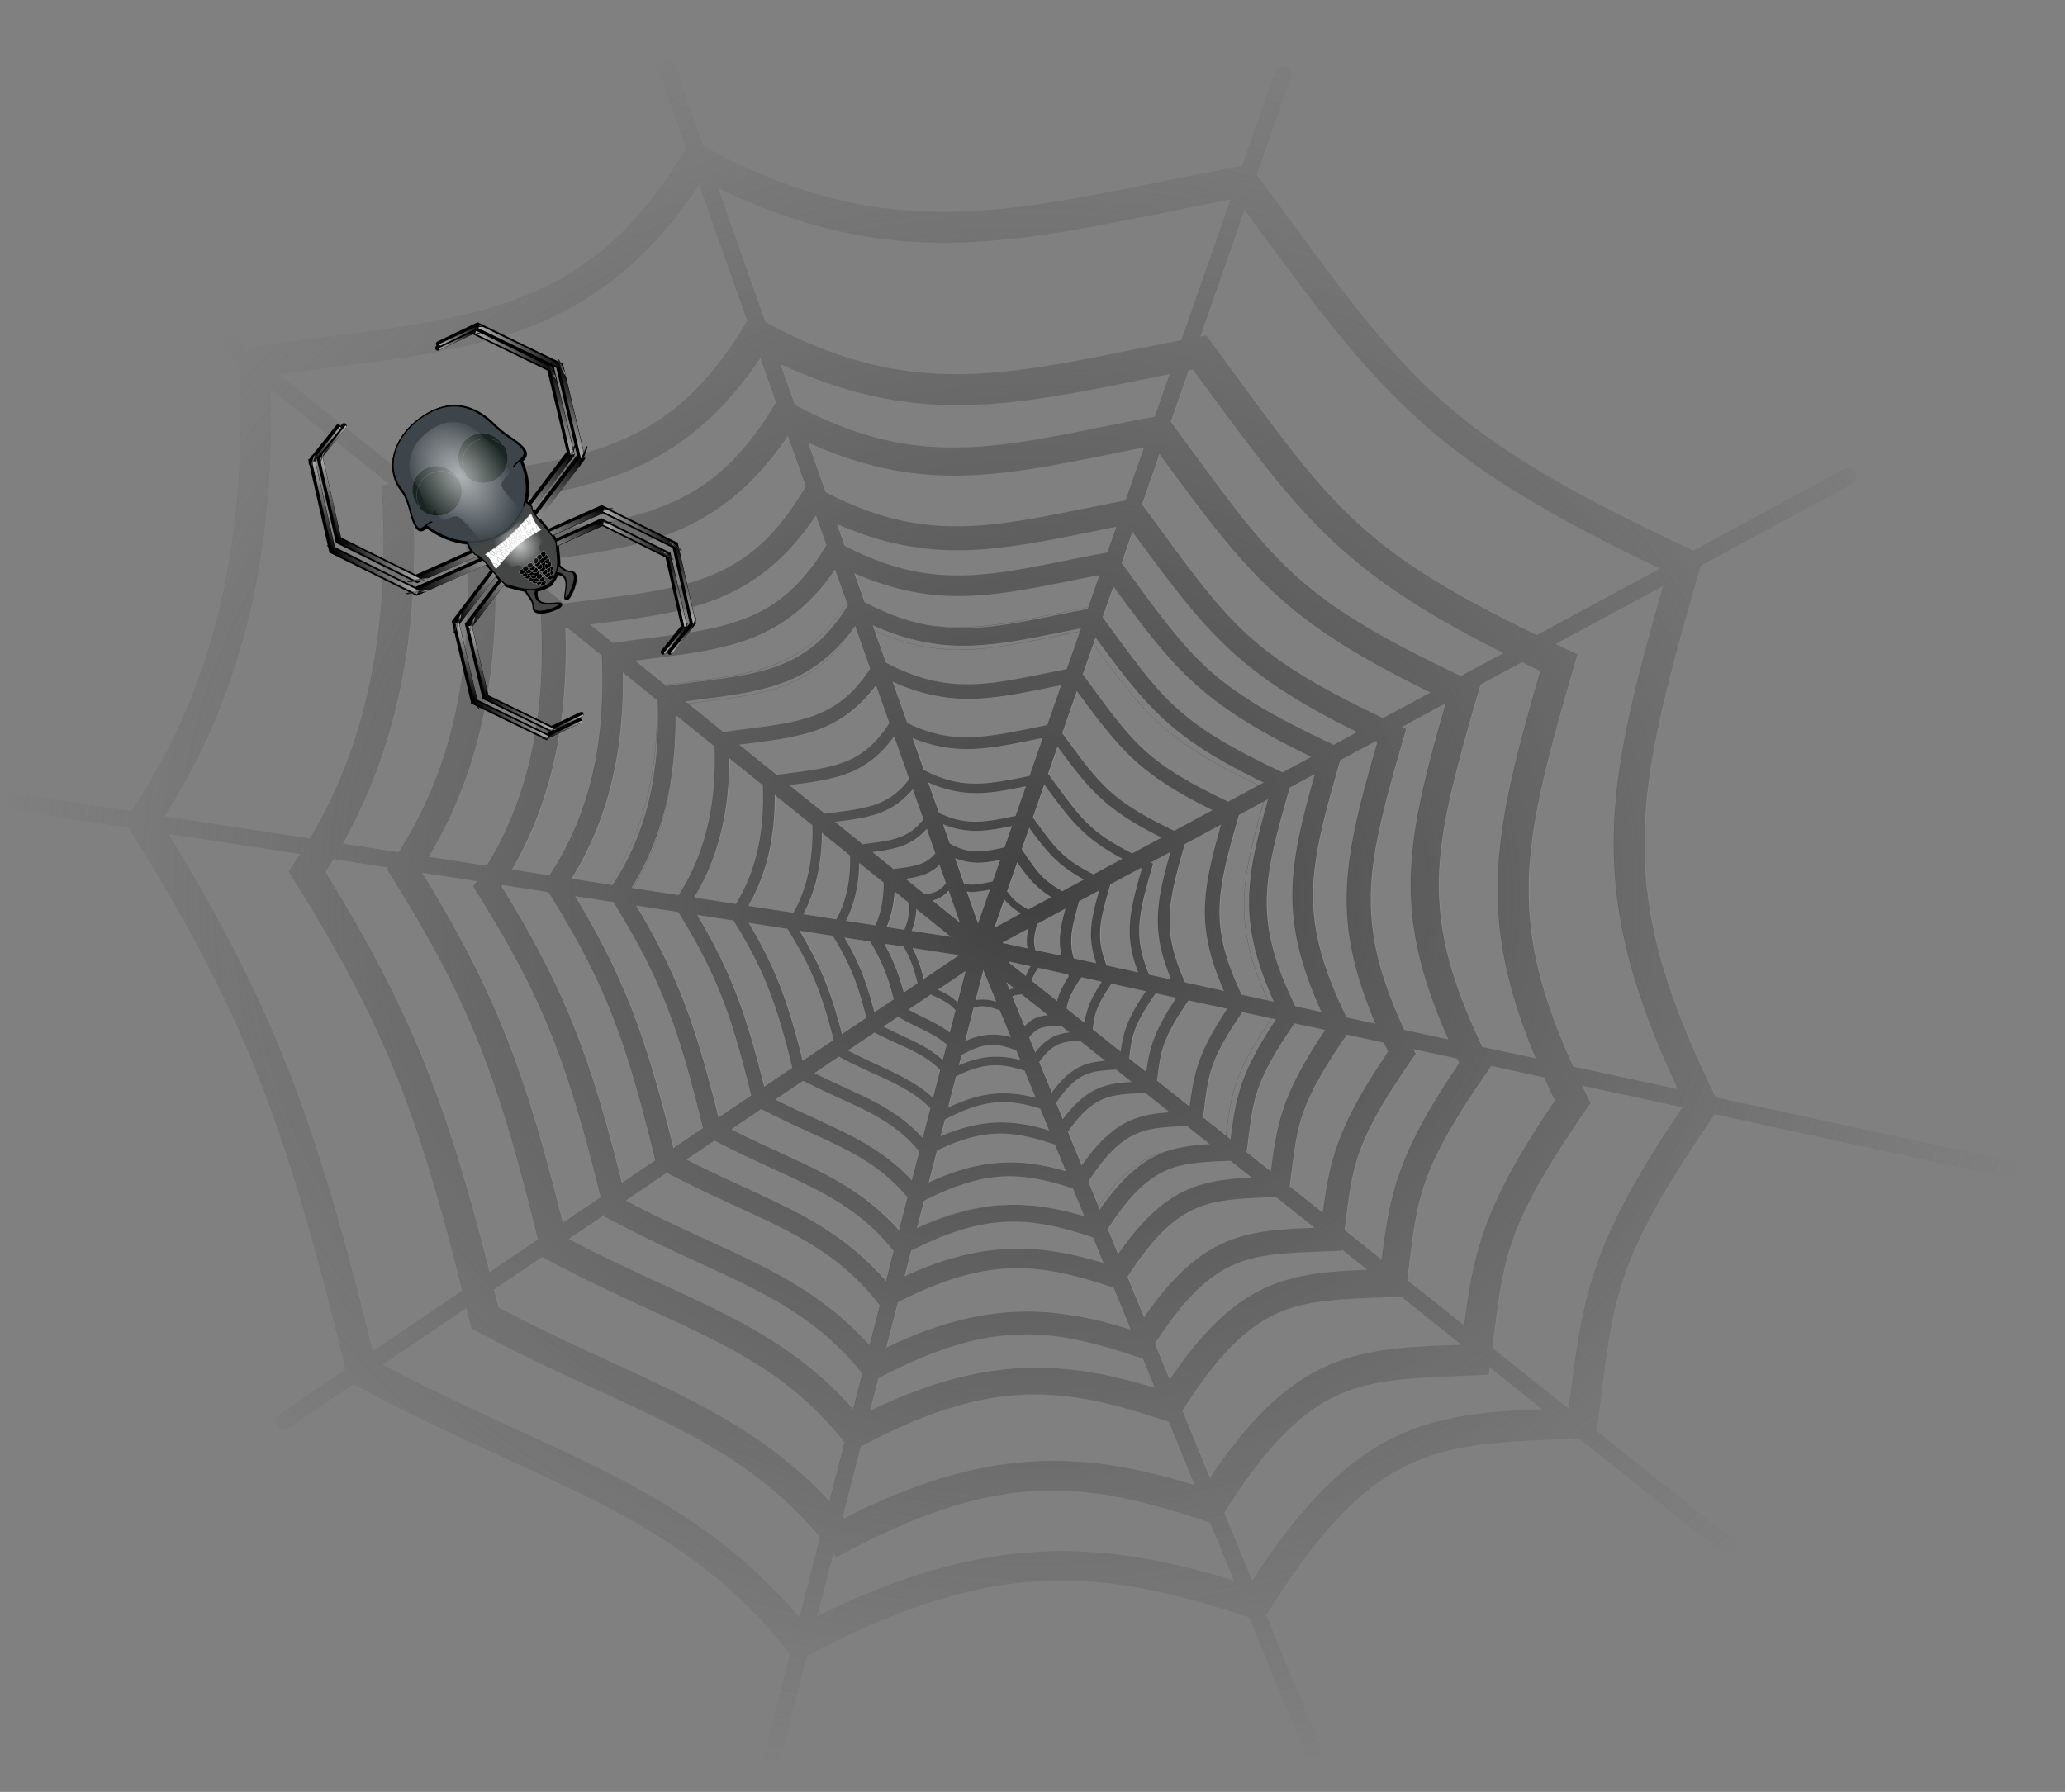 <svg xmlns="http://www.w3.org/2000/svg" xmlns:xlink="http://www.w3.org/1999/xlink" viewBox="0 0 1120.8 972.78" version="1.0"><rect x="0" y="0" width="1120.8" height="972.78" fill="#808080" stroke="none"/><defs><linearGradient id="t" y2="349.85" xlink:href="#a" gradientUnits="userSpaceOnUse" x2="1221.7" gradientTransform="matrix(-1.088 .264 -.264 -1.088 2278.3 54.258)" y1="349.85" x1="1200.7"/><linearGradient id="a"><stop stop-color="#fff" offset="0"/><stop stop-color="#fff" stop-opacity="0" offset="1"/></linearGradient><linearGradient id="J" y2="291.06" xlink:href="#a" gradientUnits="userSpaceOnUse" x2="1171.8" y1="291.06" x1="1165.2"/><linearGradient id="d" y2="349.85" xlink:href="#a" gradientUnits="userSpaceOnUse" x2="1221.7" gradientTransform="matrix(-.946 .23 .23 .946 1957.6 -550.58)" y1="349.85" x1="1200.7"/><linearGradient id="e" y2="390.29" xlink:href="#a" gradientUnits="userSpaceOnUse" x2="1221.9" gradientTransform="matrix(-.946 .23 .23 .946 1957.5 -550.48)" y1="390.29" x1="1201"/><linearGradient id="f" y2="413.05" xlink:href="#a" gradientUnits="userSpaceOnUse" x2="1202.5" gradientTransform="scale(-.974 .974) rotate(13.653 1355.832 -8678.8)" y1="413.05" x1="1181.2"/><linearGradient id="g" y2="323.94" xlink:href="#a" gradientUnits="userSpaceOnUse" x2="1202.8" gradientTransform="matrix(-.946 .23 .23 .946 1957.6 -550.58)" y1="323.94" x1="1156.7"/><linearGradient id="h" y2="349.85" xlink:href="#a" gradientUnits="userSpaceOnUse" x2="1221.7" gradientTransform="scale(.974) rotate(-13.653 -200.674 927.338)" y1="349.85" x1="1200.7"/><linearGradient id="i" y2="390.29" xlink:href="#a" gradientUnits="userSpaceOnUse" x2="1221.9" gradientTransform="scale(.974) rotate(-13.653 -200.367 927.027)" y1="390.29" x1="1201"/><linearGradient id="j" y2="413.05" xlink:href="#a" gradientUnits="userSpaceOnUse" x2="1202.5" gradientTransform="scale(.974) rotate(-13.653 -200.228 927.174)" y1="413.05" x1="1181.2"/><linearGradient id="k" y2="323.94" xlink:href="#a" gradientUnits="userSpaceOnUse" x2="1202.8" gradientTransform="scale(.974) rotate(-13.653 -200.674 927.338)" y1="323.94" x1="1156.7"/><linearGradient id="l" y2="349.85" xlink:href="#a" gradientUnits="userSpaceOnUse" x2="1221.7" gradientTransform="rotate(166.347 1090.927 153.666) scale(1.044)" y1="349.85" x1="1200.7"/><linearGradient id="m" y2="390.29" xlink:href="#a" gradientUnits="userSpaceOnUse" x2="1221.9" gradientTransform="rotate(166.347 1090.881 153.626) scale(1.044)" y1="390.29" x1="1201"/><linearGradient id="n" y2="413.05" xlink:href="#a" gradientUnits="userSpaceOnUse" x2="1202.5" gradientTransform="rotate(166.347 1090.883 153.607) scale(1.044)" y1="413.05" x1="1181.2"/><linearGradient id="o" y2="323.94" xlink:href="#a" gradientUnits="userSpaceOnUse" x2="1202.8" gradientTransform="rotate(166.347 1090.927 153.666) scale(1.044)" y1="323.94" x1="1156.7"/><linearGradient id="p" y2="349.85" xlink:href="#a" gradientUnits="userSpaceOnUse" x2="1221.7" gradientTransform="scale(1.044 -1.044) rotate(13.653 2374.028 -878.895)" y1="349.85" x1="1200.7"/><linearGradient id="q" y2="390.29" xlink:href="#a" gradientUnits="userSpaceOnUse" x2="1221.9" gradientTransform="scale(1.044 -1.044) rotate(13.653 2373.652 -878.647)" y1="390.29" x1="1201"/><linearGradient id="r" y2="413.05" xlink:href="#a" gradientUnits="userSpaceOnUse" x2="1202.5" gradientTransform="scale(1.044 -1.044) rotate(13.653 2373.548 -878.838)" y1="413.05" x1="1181.2"/><linearGradient id="s" y2="323.94" xlink:href="#a" gradientUnits="userSpaceOnUse" x2="1202.8" gradientTransform="scale(1.044 -1.044) rotate(13.653 2374.028 -878.895)" y1="323.94" x1="1156.7"/><linearGradient id="I" y2="323.94" xlink:href="#a" gradientUnits="userSpaceOnUse" x2="1202.8" gradientTransform="rotate(-13.653 -101.503 457.757) scale(.885)" y1="323.94" x1="1156.7"/><linearGradient id="u" y2="390.29" xlink:href="#a" gradientUnits="userSpaceOnUse" x2="1221.9" gradientTransform="matrix(-1.088 .264 -.264 -1.088 2278.2 54.187)" y1="390.29" x1="1201"/><linearGradient id="v" y2="413.05" xlink:href="#a" gradientUnits="userSpaceOnUse" x2="1202.5" gradientTransform="matrix(-1.088 .264 -.264 -1.088 2278.2 54.146)" y1="413.05" x1="1181.2"/><linearGradient id="w" y2="323.94" xlink:href="#a" gradientUnits="userSpaceOnUse" x2="1202.8" gradientTransform="matrix(-1.088 .264 -.264 -1.088 2278.3 54.258)" y1="323.94" x1="1156.7"/><linearGradient id="x" y2="349.85" xlink:href="#a" gradientUnits="userSpaceOnUse" x2="1221.7" gradientTransform="matrix(1.088 -.264 -.264 -1.088 -224.54 660.68)" y1="349.85" x1="1200.7"/><linearGradient id="y" y2="390.29" xlink:href="#a" gradientUnits="userSpaceOnUse" x2="1221.9" gradientTransform="matrix(1.088 -.264 -.264 -1.088 -224.49 660.57)" y1="390.29" x1="1201"/><linearGradient id="z" y2="413.05" xlink:href="#a" gradientUnits="userSpaceOnUse" x2="1202.5" gradientTransform="matrix(1.088 -.264 -.264 -1.088 -224.54 660.55)" y1="413.05" x1="1181.2"/><linearGradient id="A" y2="323.94" xlink:href="#a" gradientUnits="userSpaceOnUse" x2="1202.8" gradientTransform="matrix(1.088 -.264 -.264 -1.088 -224.54 660.68)" y1="323.94" x1="1156.7"/><linearGradient id="B" y2="349.85" xlink:href="#a" gradientUnits="userSpaceOnUse" x2="1221.7" gradientTransform="matrix(-.86 .209 .209 .86 1866.2 -492.5)" y1="349.85" x1="1200.7"/><linearGradient id="C" y2="390.29" xlink:href="#a" gradientUnits="userSpaceOnUse" x2="1221.9" gradientTransform="matrix(-.86 .209 .209 .86 1866.2 -492.42)" y1="390.29" x1="1201"/><linearGradient id="D" y2="413.05" xlink:href="#a" gradientUnits="userSpaceOnUse" x2="1202.5" gradientTransform="matrix(-.86 .209 .209 .86 1866.2 -492.4)" y1="413.05" x1="1181.2"/><linearGradient id="E" y2="323.94" xlink:href="#a" gradientUnits="userSpaceOnUse" x2="1202.8" gradientTransform="matrix(-.86 .209 .209 .86 1866.2 -492.5)" y1="323.94" x1="1156.7"/><linearGradient id="F" y2="349.85" xlink:href="#a" gradientUnits="userSpaceOnUse" x2="1221.7" gradientTransform="rotate(-13.653 -101.503 457.757) scale(.885)" y1="349.85" x1="1200.7"/><linearGradient id="G" y2="390.29" xlink:href="#a" gradientUnits="userSpaceOnUse" x2="1221.9" gradientTransform="rotate(-13.653 -101.23 457.493) scale(.885)" y1="390.29" x1="1201"/><linearGradient id="H" y2="413.05" xlink:href="#a" gradientUnits="userSpaceOnUse" x2="1202.5" gradientTransform="rotate(-13.653 -101.111 457.634) scale(.885)" y1="413.05" x1="1181.2"/><radialGradient id="c" gradientUnits="userSpaceOnUse" cy="223.37" cx="94.235" gradientTransform="matrix(1 0 0 .868 49.603 -36.191)" r="560.22"><stop offset="0"/><stop stop-opacity="0" offset="1"/></radialGradient><radialGradient id="b" gradientUnits="userSpaceOnUse" cy="157.62" cx="144.32" gradientTransform="matrix(1 0 0 .868 0 20.874)" r="560.29"><stop stop-color="#9fa19f" offset="0"/><stop stop-color="#9fa19f" stop-opacity="0" offset="1"/></radialGradient><radialGradient id="K" xlink:href="#a" gradientUnits="userSpaceOnUse" cy="517.77" cx="-177.85" gradientTransform="matrix(.135 -.037 .042 .153 83.416 -41.66)" r="93.12"/><radialGradient id="L" xlink:href="#a" gradientUnits="userSpaceOnUse" cy="517.77" cx="-177.85" gradientTransform="matrix(-.274 .064 -.098 -.416 70.167 223.76)" r="93.12"/></defs><path d="M-65.369-328.46c-1.445.07-2.798.82-3.593 2.03-.796 1.21-.94 2.74-.438 4.09l26.031 73.69-1.281 2.09c-29.194 47.95-60.24 69.7-97.87 82.32-37.64 12.61-82.34 15.46-136.38 23.37l-3.25.47-72.06-58.09a4.604 4.604 0 00-2.94-1.07 4.551 4.551 0 00-2.75 8.13l73.84 59.53c3.71 78.527-5.98 165.32-58.56 243.19l-66-10.13c-.3-.05-.6-.07-.9-.06-2.37.07-4.32 1.95-4.44 4.31-.12 2.37 1.62 4.44 3.97 4.75l65.87 10.13.69 1.09c63.12 101.1 85.23 161.87 117.16 293l-35.88 24.25c-1.44.87-2.31 2.48-2.22 4.16s1.1 3.16 2.63 3.87c1.52.71 3.34.52 4.68-.5l35.07-23.68.62.34c50.27 27.11 94.43 44.31 133.16 64.25 38.725 19.94 71.997 42.38 102.12 80.47l1.065 1.34-16.094 62.63a4.514 4.514 0 001.157 4.43 4.561 4.561 0 004.468 1.16 4.545 4.545 0 003.188-3.31L22.1 569.91l.28-.15c102.16-53.98 159.64-47.28 239.81-20.72l37.66 91.65a4.482 4.482 0 003.59 2.97c1.66.25 3.35-.43 4.35-1.78s1.18-3.13.47-4.65l-36.72-89.41 1.25-2.03c30.37-48.7 54.5-70.67 79.65-81.5 24.7-10.63 51.93-10.78 88.82-12.41l92.06 73.38a4.562 4.562 0 006.41-.72 4.57 4.57 0 00-.72-6.41l-88.25-70.34.43-3.25c8.83-65.51 5.92-85.06 63.72-168.69l183.88 39.81c1.64.49 3.41.02 4.59-1.22 1.18-1.23 1.54-3.04.97-4.65-.57-1.62-1.96-2.77-3.66-3l-185.18-40.1c-28.33-57.41-39.16-97.81-38.85-139.4.31-41.703 12.08-85.327 30.25-147.94l.41-1.374 82-44.281c1.9-.98 2.86-3.154 2.31-5.219s-2.46-3.466-4.59-3.375c-.72.035-1.41.239-2.03.594L503.26-30.18l-.85-.375c-140.18-65.514-154.64-93.085-236.09-203.68l18.41-52.82c.5-1.38.3-2.9-.54-4.12a4.527 4.527 0 00-3.65-2 4.557 4.557 0 00-4.44 3.12l-17.81 51.07-1.13.22c-58.7 10.92-105.15 22.74-149.68 24.5-44.541 1.75-87.38-6.15-140.97-35.29l-.66-.37-26.655-75.44a4.55 4.55 0 00-4.563-3.09zm29.032 99.72l26.062 73.87-2 3.31c-23.527 38.65-48.29 55.93-78.531 66.067-28.144 9.434-61.484 12.117-101.37 17.625l-72.03-58.092c47.92-6.53 89.59-9.9 127-22.44 38.037-12.75 71.472-35.93 100.87-80.34zm10.25 1.65c49.108 23.92 91.643 31.21 134.22 29.53 44.63-1.75 89.63-12.75 143.78-23.12l-26.56 76.25c-43.72 8.39-79.1 16.92-112.84 18.25-35.714 1.4-69.924-4.84-112.88-28.06l-25.717-72.85zm285.72 11.97c73.51 99.99 97.54 133.88 225.41 194.78l-66.75 36.035c-99.72-48.165-112.55-72.001-176.22-158.4l-3.16-4.29-3.22.59 23.94-68.72zm-262.78 80.38l8.5 24.09-1.906 3.13c-19.868 32.626-40.678 47.133-66.188 55.683-24.778 8.306-54.476 10.457-90.246 15.563l-20.94-16.875c32.65-4.16 61.91-7.433 88.499-16.344 30.97-10.381 58.339-29.352 82.28-65.247zm10.844 3.31c38.314 17.91 71.959 23.44 105.5 22.12 33.26-1.3 66.74-8.91 105.69-16.62l-8.03 23.09c-39.83 7.458-71.36 15.385-101.37 16.566-29.791 1.172-58.304-3.965-93.974-22.996l-7.812-22.16zm223.94 3.03c58.36 79.311 78.76 108.84 168.56 153.84l-23.09 12.505c-92.25-43.564-101.86-62.482-157.53-138.04l-.03-.02 9.72-27.81c.8-.15 1.56-.32 2.37-.47zm-500.56 10.31l64.47 51.972-4.28.625.37 7.656c2.83 59.389-3.84 124.45-39.31 184l-78.84-12.09c48.3-75.218 59.46-157.54 57.59-232.16zm280.72 25.66l9.718 27.468-2.031 3.313c-16.955 27.847-34.729 40.234-56.5 47.531C-57.162-7.365-81.12-5.369-109.731-1.43l-26.75-21.563c29.07-3.746 55.053-6.423 78.59-14.312C-31.684-46.09-8.475-62.177 11.797-92.43zm10.968 3.687c31.594 14.383 59.531 18.844 87.344 17.75 29.73-1.169 59.64-8.258 94.91-15.125l-10 28.75c-33.28 6.279-59.8 12.882-85.03 13.875-24.732.973-48.432-3.195-77.724-18.375l-9.5-26.875zm190.68 6.125c48.28 65.641 66.4 90.087 147.13 129.47l-25.84 13.968c-75.43-35.992-84.03-52.636-130.82-116.12l9.53-27.318zm-399.81 31.094l23.5 18.969.22 4.656c2.49 52.216-3.69 109.57-36.87 161.47l-30.35-4.66c33.22-59.026 40.45-122.42 38.53-179.78 1.69-.23 3.31-.431 4.97-.654zm213.38 2.156l5.719 16.219-.5.812C17.699-8.464 2.46 2.158-16.203 8.413c-18.356 6.153-40.383 7.693-67 11.532l-12.438-10C-72.564 7.013-51.776 4.598-32.86-1.743c22.54-7.555 42.48-21.414 59.875-47.625zm11.344 4.813c25.99 11.431 49.121 15 72.16 14.093 24.95-.981 50.04-6.826 79.5-12.593l-4.85 13.937-.37.063c-29.55 5.5-52.83 11.409-75 12.281-21.379.841-41.878-2.779-67.284-16.063l-4.156-11.718zm160.38 4.218c40.45 55.007 56.12 76.128 122 108.72l-12.72 6.843c-68.19-31.955-76.37-45.847-115.19-98.688l5.91-16.875zM37.389-19.962l6.344 17.969C31.033 17.856 17.031 27.565.608 33.07c-15.917 5.335-34.14 6.776-55.5 9.718l-16.312-13.156c21.687-2.813 41.032-4.728 58.531-10.594 18.777-6.294 35.45-17.741 50.062-39zm-184.56.032l25.09 20.25-.47.062.29 5.938c2.07 43.487-2.91 91.124-29.47 134.56l-31.47-4.81c30.57-50.948 37.46-106.1 36.03-156zm194.94 1.968C70.3-7.94 90.305-4.802 110.243-5.587c22.09-.869 44.31-6.214 70.65-11.312L174.803.663l-.03-.03h-.03c-25.52 4.75-45.92 9.994-65.91 10.78-6.22.245-12.413.046-18.689-.718-11.427-1.8-23.31-5.76-36.812-12.875l-5.563-15.782zm438.97 7.032c-15.84 55.14-26.48 96.991-26.79 138.09-.3 41.52 10.1 82.27 34.88 135.03l-56.91-12.31c-17.55-38.62-24.34-67.56-24.12-97.25.25-33.53 9.72-68.801 24.47-119.59l2.03-6.939-6.56-3.063c-1.82-.846-3.53-1.669-5.29-2.5l58.29-31.468zm-298.35.281c33.91 46.068 47.86 63.643 107.5 92.437l-15.59 8.407c-57.56-27.069-64.59-39.093-97.72-84.188l5.81-16.656zM43.769-1.868l.532 1.5C32.061 19.276 19.205 28.156 3.519 33.413c-15.806 5.3-34.757 6.612-57.718 9.938l-.563-.469c21.316-2.933 39.496-4.385 55.406-9.719 16.421-5.504 30.427-15.215 43.125-35.03zM174.699.726c.02.02.02.042.04.062l-.25.72c-24.72 4.643-44.33 9.577-63 10.312-5.72.225-11.38.056-17.099-.594 4.83.393 9.629.47 14.439.281 19.99-.786 40.39-6.034 65.87-10.78zM57.829 10.57c19.509 8.763 36.808 11.521 54.031 10.843 18.49-.727 37.08-5.131 58.97-9.406l-.59 1.688c-23.25 4.4-42.08 9.087-60.5 9.812-16.33.642-32.4-1.854-51.005-10.406l-.906-2.531zm-9.563.25l8.157 23.093C46.6 49.011 36.244 56.023 23.704 60.226c-12.889 4.32-28.322 5.435-46.938 8.094l-19.062-15.375c18.811-2.495 35.008-3.966 49.281-8.75C21.687 39.267 34.351 30.791 45.86 14.07a110.486 110.486 0 002.406-3.25zm-156.38.75l18.845 15.187c1.747 38.669-3.071 81.143-28.345 119.37l-20.25-3.12c24.74-43.053 30.17-89.418 28.81-131.32.32-.039.62-.077.94-.12zm166.88 1.687c18.587 8.527 34.651 10.986 50.974 10.344 18.42-.725 37.25-5.415 60.46-9.813l-7.12 20.469c-19.37 3.709-35 7.477-49.88 8.063-15.326.603-29.991-2.028-48.277-11.688l-6.157-17.375zm-13.718 1.844c-11.3 15.999-23.725 24.184-38.094 29-14.279 4.786-30.497 6.249-49.344 8.75l-1.531-1.219c18.717-2.432 35.387-4.069 50.469-9.125 14.227-4.769 27.062-12.977 38.5-27.406zm133.72 1.844c28.7 38.997 41 54.506 91.15 78.843l-2.59 1.407c-51.28-24.432-61-37.682-89.75-76.844l1.19-3.406zm-1.25 3.562c28.7 39.088 38.52 52.35 89.72 76.75l-16.47 8.873c-45.64-21.715-51.68-31.982-79-69.154l5.75-16.469zm232.65 9.906c3.23 1.571 6.57 3.136 9.97 4.75-13.64 47.224-22.96 82.497-23.22 117.35-.21 29.26 6.1 58.11 20.75 93l-29.03-6.32c-17.22-36.14-23.79-62.19-23.59-88.96.21-28.3 8.24-58.106 20.72-101.1l1.81-6.279-.25-.125 22.84-12.313zm-488.06 5.5l18.469 14.907c.702 32.516-4.416 68.04-25.813 100.28l-20.376-3.12c22.588-36.46 28.282-75.973 27.72-112.07zm146.56 5.344c16.189 7.278 30.552 9.562 44.847 9 14.65-.576 29.4-3.894 46.53-7.281l-7.53 21.562c-15.79 3.013-28.48 6.119-40.57 6.594-11.36.447-22.285-1.279-35.434-7.625l-7.843-22.25zm-9.032 1.781l7.188 20.344C58.73 76.21 50.249 82.065 39.886 85.538c-9.539 3.198-20.849 4.254-34.25 6.063l-20.343-16.406c15.144-1.951 28.681-3.33 40.937-7.438 12.431-4.167 23.55-11.516 33.406-24.719zm108.97 3c23.61 32.086 33.85 45.115 73.63 64.722l-20.75 11.18c-34.73-16.65-40.44-25.204-60.85-53.027l7.97-22.875zm-227.94 4.875l.312.219c1.242 32.59-3.125 68.148-24.344 100.25l-1.75-.28c21.36-32.21 26.476-67.7 25.782-100.19zm428.19 1.813c-11.21 38.917-18.88 68.344-19.09 97.404-.2 26.54 5.94 52.66 20.25 85.03l-23.82-5.15c-13.2-28.65-18.28-49.91-18.12-71.69.18-24.15 7.04-49.56 17.69-86.25l1.53-5.375-2.31-1.094 23.87-12.875zm-418.16 6.25l21.219 17.125c.861 26.299-2.781 54.869-19.469 80.779l-24.875-3.81c12.556-20.1 18.689-41.45 21.156-62.375 1.5-10.74 2.045-21.397 1.969-31.719zm118.72 11.75l8.187 23.187c-5.744 7.707-11.865 11.547-19.094 13.967-7.493 2.51-16.333 3.36-26.781 4.75L12.541 97.163c10.737-1.351 20.498-2.556 29.375-5.531 10.279-3.446 19.41-9.705 27.5-20.906zm9.968.875c11.703 4.768 22.289 6.351 32.809 5.937 11.89-.467 23.93-3.189 37.85-5.937l-7.19 20.656c-9.88 1.971-18.34 3.714-26.41 4.031-9.83.387-19.279-1.263-30.965-7.375l-6.094-17.312zm251.41 1.656c.3.147.59.291.9.438-9.79 33.935-16.5 59.375-16.68 84.535-.16 21.48 4.58 42.69 15.5 68.4l-15.6-3.37c-13.28-27.44-18.3-46.95-18.15-67 .15-20.39 5.85-41.91 14.75-72.597l19.28-10.406zm-172.69 2.938c17.71 24.015 26.32 34.435 56.5 49.465l-15.94 8.6c-23.92-12.15-28.16-19.5-45.18-42.597l-.54-.718 5.16-14.75zm-178.19 6.343l18.218 14.688c.814 20.904-1.824 43.664-14.562 64.434l-22.75-3.5c14.881-24.62 19.146-51.14 19.094-75.622zm317.85 8.563c-7.23 25.439-12.04 45.379-12.19 65.059-.15 19.9 4.69 39.6 15.75 64.13l-14.25-3.06c-11.29-23.38-15.57-40.04-15.44-57.16.13-17.34 4.98-35.64 12.5-61.625l13.63-7.344zm-349.72 3.937c-2.773 19.522-8.9 39.292-20.594 58.002l-.656-.1c11.628-18.76 18.065-38.45 21.25-57.902zm139.84.625c10.371 4.627 19.619 6.147 28.779 5.777 7.77-.3 15.56-1.791 24.22-3.527l-5.59 16.027c-7.49 1.5-13.86 2.83-19.91 3.07-6.94.27-13.58-.8-21.655-4.75l-5.844-16.597zm63.029 1.157c14.89 20.24 21.29 29.09 42.35 40.37l-15.69 8.44c-17.32-8.85-20.77-14.39-32.91-30.9l6.25-17.91zm-71.372 2.593l5.75 16.247c-4.231 5.59-8.686 8.38-14 10.16-5.292 1.77-11.581 2.48-18.938 3.44l-15.031-12.13c8.316-1.05 15.892-2.05 22.812-4.37 7.141-2.4 13.581-6.48 19.407-13.347zM4.603 102.44l20.406 16.44c.435 15.49-1.616 32.11-10.25 47.56l-24.468-3.75C1.651 143 4.768 121.88 4.603 102.44zm267.72 2.38c-6.1 21.52-10.16 38.44-10.28 55.16-.13 16.99 4 33.79 13.4 54.71l-3.03-.65c-9.38-20.49-13.18-36.2-13.06-52.25.12-16.37 4.34-33.19 10.81-55.78l2.16-1.19zm-2.28 1.22c-6.47 22.56-10.66 39.38-10.78 55.75-.12 16.05 3.67 31.76 13.03 52.22l-14.31-3.1c-8.77-18.51-12.08-31.9-11.97-45.68.1-14.57 4.18-29.92 10.56-51.91l13.47-7.28zm-174.1 12.47c6.976 2.75 13.356 3.68 19.656 3.43 5.75-.22 11.5-1.31 17.81-2.59l-4.06 11.63c-5.04 1.07-9.31 1.98-13.31 2.15-5.23.22-10.1-.69-16.409-4.22l-3.687-10.4zm150.88.09c-5.19 18.24-8.68 32.49-8.78 46.56-.1 13.63 3.08 27.1 10.34 43.66l-21.06-4.53c-6.16-13.57-8.52-23.75-8.44-34.19.09-11.53 3.29-23.67 8.28-40.91l19.66-10.59zm-104.13 1.72c9.94 13.46 15.43 20.16 29.82 28.06l-11.78 6.38c-11.2-6.28-13.63-10.53-22.1-22.78l4.06-11.66zm-55.559.62l4.688 13.22c-2.588 3.14-5.273 4.77-8.469 5.91-3.811 1.36-8.566 1.88-14.25 2.69l-11.437-9.22c5.44-.7 10.504-1.46 15.187-3.03 5.217-1.75 9.975-4.73 14.281-9.57zm-57.031 2.07l15.438 12.43c.235 11.31-1.339 23.34-7.469 34.57l-17.969-2.75c7.661-14.55 9.973-29.93 10-44.25zm-354.62.56l71.62 11c-1.06 1.64-2.11 3.28-3.22 4.91l-3.09 4.56 2.9 4.65c48.8 78.16 67.24 126.37 91.32 222.97l-48.53 32.75c-30.14-122.75-53.36-186.62-111-280.84zm543.84 9.84c-4.03 14.24-6.73 25.58-6.81 36.66-.08 10.25 2.12 20.4 7.18 32.56l-11.93-2.59c-3.88-9.3-5.4-16.67-5.35-24.19.07-9.52 2.77-19.54 6.97-34l.6-2.12-1.25-.6 10.59-5.72zm-116.88 3.47c4.86 1.87 9.42 2.56 13.85 2.38 3.53-.15 7.04-.78 10.72-1.53l-4.13 11.78c-3.96.79-7.36 1.53-10.4 1.65-1.73.07-3.41-.02-5.16-.4l-4.88-13.88zm-337.25.47l29.72 4.56-.68 1.03 2.62 4.22c42.62 68.27 57.87 109.51 79.25 196.72l-26.22 17.72c-23.16-91.58-42.84-142.36-89.09-217.22 1.52-2.34 2.97-4.67 4.4-7.03zm370.97 1.75c6 8.54 10.21 13.66 18.47 18.94l-12.4 6.69c-5.84-3.09-8.15-5.43-11.54-9.94l5.47-15.69zm-85.779.25l13.313 10.72c.019 7.66-1.025 15.65-4.469 23.19l-16.094-2.47c5.277-10.37 7.068-21.22 7.25-31.44zm43.657 1.13l3.5 9.87c-2.084 2.96-4.183 4.28-6.813 5.16-1.349.45-2.888.74-4.562 1l-10.5-8.47c3.4-.5 6.661-1.12 9.75-2.22 3.082-1.1 5.952-2.82 8.625-5.34zm109.12 1.68c.24.12.45.23.69.35-3.84 13.3-6.52 23.43-6.59 33.31-.06 7.32 1.35 14.56 4.53 22.94l-17-3.69c-2.65-6.57-3.7-11.81-3.66-17.19.05-7.13 2.1-14.69 5.28-25.65l.35-1.22 16.4-8.85zm-389.9 2.57l29.59 4.56-1.94 2.81 2.28 3.63c35.94 57.54 49.07 92.61 66.973 165.18l-20.593 13.88c-20.28-81.68-36.66-125.58-76.31-190.06zm43.75 6.71l24.81 3.82c31.058 49.95 42.068 80.32 57.968 145.62l-18.125 12.25c-17.142-68.53-31.273-105.73-65.253-160.75.21-.31.4-.62.6-.94zm264.37 2.38l-6.44 18.5-6.12-17.38c1.29.16 2.56.21 3.81.16 2.87-.11 5.69-.66 8.75-1.28zm59.35.47c-2.62 9.16-4.48 16.47-4.54 23.56-.03 5.13.9 10.25 2.91 15.97l-12.19-2.63c-1.03-3.46-1.46-6.48-1.43-9.56.03-5.37 1.48-11.16 3.81-19.69l.47-1.75 10.97-5.9zm-81.692.31l6.032 17.13-14.845-11.97c.587-.15 1.178-.31 1.75-.5 2.557-.86 4.923-2.34 7.063-4.66zm-29.438.25l8.031 6.47c.061 4.72-.566 9.66-2.687 14.34l-9.531-1.43c2.679-6.44 3.829-13.04 4.187-19.38zm-173.34 2.63l20.778 3.18c25.824 41.79 35.235 67.84 48.625 122.75l-16 10.82c-14.622-59.39-26.248-91.65-53.403-136.75zm232.93 1.62c2.6 3.08 5.14 5.41 9.07 7.78l-14.5 7.81 5.43-15.59zm-199.78 3.44l22.812 3.53c20.967 33.98 28.856 55.48 39.688 99.62l-17.813 12c-12.294-49.82-22.123-77.4-44.687-115.15zm232.97 1.62c-1.75 6.59-2.99 12.1-3.03 17.44-.02 2.68.28 5.36.91 8.16l-14.22-3.1a18.16 18.16 0 01-.66-5c.02-2.64.64-5.48 1.66-9.18l15.34-8.32zm-80.936.25l18.816 15.13-21.379-3.25c1.641-3.96 2.356-8 2.563-11.88zm-118.97 3.22l19.781 3.03c16.878 27.34 23.219 44.65 31.907 80l-15.282 10.32c-9.949-40.03-18.121-62.69-36.406-93.35zm27.906 4.28l21.094 3.25c13.256 21.29 18.607 34.82 25.094 60.35l-16.781 11.34C11.8 214.81 5.1 196.56-9.619 171.91zm151.94 3.1c-.54 2.33-.89 4.5-.91 6.62-.01 1.36.1 2.73.38 4.13l-13.47-2.94c.02-.09.02-.19.03-.28l13.97-7.53zm-124.22 1.15l18.063 2.78c9.45 15.39 13.397 25.67 18.187 44.57l-13.281 8.97c-5.996-23.15-11.491-37.28-22.969-56.32zm24.313 3.72l14.031 2.16c6.631 11.33 9.602 18.84 12.781 31.4l-10.562 7.13c-4.33-16.65-8.362-27.26-16.25-40.69zm21.625 3.35l10.437 1.59c3.738 6.43 5.495 11.31 7.656 19.94l-7.562 5.09c-2.727-10.17-5.667-17.72-10.531-26.62zm15.312 2.34l25.38 3.87-19.161 12.97c-1.766-6.79-3.486-11.63-6.219-16.84zm52.94 7.47l11.22 2.4c-1.25 2.05-2.07 3.78-2.63 5.35l-9.44-7.5c.29-.06.58-.14.85-.25zm15.31 3.28l16.03 3.5c.17.4.32.78.5 1.19-3.53 5.62-5.26 9.59-6.28 13.31l-13.81-11c.48-1.88 1.42-3.79 3.56-7zm-29.81 1.19l7.06 17.18c-3.68-1.06-7.28-1.52-11.25-.87l4.19-16.31zm-9.53.53l-4.38 17.03a29.267 29.267 0 00-7.03-5.03c-1.192-.62-2.456-1.19-3.719-1.78l15.129-10.22zm62.75 3.37l11.22 2.41c-6.67 10.03-8.43 15.63-9.5 22.37l-9.72-7.75c.68-4.34 1.97-7.69 7.09-15.56l.94-1.44-.03-.03zm-40.72 2.63l4.15 3.31c-.68.16-1.35.36-2.03.66-.13.05-.27.12-.4.18l-1.72-4.15zm57.06.9l18.69 4.04c-10.36 15.26-12.31 22.57-13.75 32.81l-15.13-12.06c1.05-8.45 1.66-12.36 10.19-24.79zm24.03 5.19l11.19 2.44c-12.44 18.55-14.59 27.49-16.34 40.31l-9.25-7.37c1.53-12.25 2.01-17.43 14.18-35.03l.22-.35zm-72.59.69l14.12 11.25c-2.41.21-4.73.62-7.06 1.69-1.98.91-3.87 2.28-5.72 4.18l-6.59-16.06c.14-.07.29-.16.44-.22 1.32-.57 2.85-.73 4.81-.84zm-49.502.06c2.068.96 4.017 1.8 5.75 2.69 2.976 1.53 5.432 3.18 7.722 5.84l-3.097 12.16a48.803 48.803 0 00-6.938-4.56c-4.803-2.63-9.947-4.89-15.531-7.97l12.094-8.16zm139.94 3.13l20.9 4.53c-16.22 24.33-17.99 35.3-20.31 53.15l-17.75-14.15c1.95-15.57 2.34-21.97 17.16-43.53zm-112.94 3.25c2.99-.13 5.76.59 9.15 1.72l1.35.43 5.97 14.5c-7.74-2.08-15.34-2.19-24.85 2.07l4.66-18.13c1.31-.34 2.53-.54 3.72-.59zm142.15 3.06l15.75 3.41c-20.78 30.51-21.92 41.4-24.75 63.59l-12.37-9.84c2.91-22.08 2.24-29.2 21.37-57.16zm-186.93 2.56v.03l1.157.66c6.572 3.77 12.29 6.14 17.125 8.78 3.034 1.66 5.696 3.4 8.187 5.69l-2.156 8.37c-4.126-3.73-8.533-6.54-13.25-8.97-5.873-3.02-12.193-5.65-19.094-9.12l8.031-5.44zm202.81.88l2.34.53c-19.86 29.79-21.82 42.98-24.68 65.06l-2.47-1.94c2.84-22.26 3.97-33.07 24.81-63.65zm12.41 2.68l16.65 3.63c-23.8 35.43-26.18 50.89-29.53 76.72l-13.12-10.47c3.66-27.38 2.6-35.7 26-69.88zm-126.66 1.32l4.56 3.62c-2.71.3-5.27.84-7.81 1.94-3.71 1.59-7.22 4.38-10.84 8.87l-3.29-7.96c2.11-2.67 3.94-4.1 5.72-4.91 2.73-1.25 5.98-1.29 10.91-1.53l.75-.03zm-101.31 3.72c8.122 4.24 15.301 7.12 21.563 10.34 5.277 2.72 9.876 5.69 14.125 10l-3.906 15.19c-5.486-5.04-11.361-8.78-17.688-12.03-8.635-4.45-18.082-8.26-28.531-13.72l14.437-9.78zm256.34 1.12l20 4.34c.77 1.66 1.56 3.31 2.38 5-27.85 40.91-31.75 59.32-35.47 87.29l-17.94-14.32c4.24-31.92 3.03-41.63 31.03-82.31zm-144.75 3.34l13.63 10.88c-4.49.34-8.64 1-12.69 2.75-5.54 2.39-10.73 6.85-16.31 14.53l-6.85-16.66c3.92-5.42 7.26-8.14 10.63-9.59 3.27-1.41 6.94-1.69 11.59-1.91zm-48.56 2.32c4.44-.22 8.55.92 13.62 2.72l.28.09 2.19 5.34c-10.48-2.72-20.41-2.83-33.37 2.78l1.4-5.4.28-.16c6.4-3.59 11.16-5.16 15.6-5.37zm229.4 2.15l23.57 5.1c.42.9.84 1.77 1.28 2.68-34 49.95-37.52 71.29-42.1 106.5l-20.06-16c4.29-33.72 4.39-46.15 36.44-92.5l2.19-3.15-1.32-2.63zm-311.75 4.13l.281.15c11.652 6.29 21.876 10.26 30.781 14.85 6.897 3.55 12.992 7.44 18.594 13.06l-4.156 16.16c-8.246-9.04-17.31-15.12-27.219-20.22-9.65-4.97-20.113-9.28-31.562-15.03l13.281-8.97zm85.996 4.72c4.85.1 9.54 1.16 14.79 2.81l6.06 14.81c-14.87-3.93-28.63-3.85-47.69 5.35l4.34-16.91c9.01-4.51 15.92-6.2 22.5-6.06zm268.13.34l28.59 6.19c1.87 4.14 3.82 8.33 5.91 12.65-39.07 57.33-44.14 82.56-49.34 121.94l-30.85-24.59c5.65-42.99 4.29-56.3 43.22-112.6l2.47-3.59zm-203.5 2.06l8.25 6.6c-6.5.36-12.42 1.09-18.16 3.56-6.55 2.82-12.7 7.98-19.25 16.69l-3.65-8.85c6-8.93 10.98-13.19 16.06-15.37 4.74-2.04 10.02-2.34 16.75-2.63zm-170 5.97c13.016 6.75 24.562 11.37 34.719 16.6 10.724 5.52 19.894 11.71 28.25 21.93l-4 15.66c-10.066-10.84-21.11-18.17-33.157-24.38-12.5-6.43-26.065-11.95-41-19.56l15.188-10.25zm422.72 2.63l54.56 11.78c-52.28 76.89-54.25 105.58-61.78 163.31-.14.01-.27.03-.41.03l-41.06-32.75c6.04-47.24 5.94-64.19 50.56-128.72l2.85-4.09-2.22-4.44c-.86-1.74-1.68-3.42-2.5-5.12zm-236.85 4.06l13.1 10.44c-7.51.49-14.42 1.45-21.13 4.34-9.05 3.9-17.48 11.38-26.68 24.56l-7.5-18.28c7.03-10.14 12.92-15.05 18.96-17.65 6.45-2.78 13.7-3.01 23.25-3.41zm-77.84 4.97c6.85-.08 13.37 1.33 20.66 3.59l4.81 11.72c-18.98-5.72-35.89-6.85-58.97 3.16l2.344-9.03.156-.1c12.52-6.61 22.04-9.24 31-9.34zm-130.75 3.69c16.886 8.89 31.808 14.8 44.875 21.53 13.053 6.72 24.26 14.16 34.469 26.4l-4.594 17.82c-12.621-14.17-26.589-23.4-41.844-31.25-15.015-7.73-31.322-14.35-49.25-23.47l16.344-11.03zm231.06 9.25l12.32 9.81c-7.8.46-15.03 1.29-22.04 3.53-3.02.69-5.95 1.6-8.84 2.84-9.74 4.2-18.97 12.13-29.53 27.41l-5.53-13.47c9.96-15.36 18.02-22.38 26.28-25.94 7.66-3.29 16.24-3.71 27.34-4.18zm-101.93 4.12c9.84-.12 19.14 2.21 29.96 5.81l.29.1 5.93 14.43c-23.62-6.79-44.95-7.51-74.497 6.16l4.437-17.22c13.3-6.48 23.88-9.16 33.88-9.28zm-154.57 3.78c20.3 10.68 38.218 17.78 53.937 25.88 16.493 8.49 30.562 18 43.344 34.06l-4.156 16.12c-15.05-17.31-31.768-28.45-50.063-37.87-17.778-9.15-37.067-16.96-58.344-27.84l15.282-10.35zm245.63 5.81c-1.31.45-2.61.94-3.91 1.5-11.05 4.76-21.3 13.92-32.56 30.16l-.69-1.69c10.57-15.29 19.77-23.21 29.5-27.4 2.51-1.08 5.05-1.91 7.66-2.57zm34.56 5.19l11.31 9c-12.4.62-23.5 1.8-34.34 6.47-12.91 5.56-24.89 16.3-38.03 35.28l-5.63-13.72c12.2-18.95 21.96-27.6 32.03-31.93 9.62-4.14 20.44-4.5 34.66-5.1zm-306.06 6.5c24.048 12.72 45.242 21.1 63.812 30.66 19.37 9.97 35.883 21.1 50.875 40.06l.906 1.16-5.593 21.72c-17.099-19.07-36.026-31.54-56.657-42.16-22.746-11.71-47.583-21.54-75.312-36.28-.024-.1-.039-.19-.063-.28l22.032-14.88zm185.19 1.91c11.62-.13 22.68 2.55 35.31 6.65l6.19 15.04c-14.06-4.17-27.39-6.6-41.5-6.13-14.82.07-30.45 3.71-49.474 12.66l3.844-14.94c18.23-9.35 32.33-13.13 45.63-13.28zm145.56 11.25l20.94 16.69c-18.02.7-33.54 1.4-48.63 7.9-14.97 6.45-28.86 18.63-44.09 40.5l-8.94-21.72c14.24-22.13 25.65-32.21 37.41-37.28 11.87-5.11 25.22-5.3 43.31-6.09zm-149.35 4.5c-13.9.97-28.675 4.82-45.715 12.65v-.06c17.428-8.2 32.005-11.96 45.715-12.59zm-214.96 5.03l.313 1.28 2.562 1.38c29.563 15.94 55.468 26.05 78.063 37.68 22.311 11.49 41.373 24.33 58.687 45.94l-4.937 19.25c-20.267-22.91-42.715-37.77-67.25-50.41-26.316-13.54-55.067-24.96-87.063-41.87l19.625-13.25zm220.76 3.81c14.52-.17 28.26 3.27 44.18 8.53l5.72 13.91c-34.63-10.52-65.2-12.41-108.09 7.31l3.591-13.94c21.769-11.1 38.669-15.62 54.599-15.81zm179.28 15.13l13.84 11.03c-19.81.8-37.03 1.88-53.84 9.12-18.19 7.84-35 22.84-53.63 50.28l-7.94-19.34c16.46-25.47 29.69-37.13 43.32-43 14.35-6.18 30.42-6.17 52.72-7.19l5.43-.25.1-.65zm-434.07 4.03l2.97 1.59c34.643 18.69 65.027 30.53 91.503 44.16 26.475 13.63 49.007 28.87 69.5 54.78l.093.12-8.187 31.91c-22.794-24.44-47.902-40.8-75.188-54.84-31.517-16.23-65.981-29.85-104.5-50.35-.81-3.31-1.61-6.44-2.4-9.65l26.21-17.72zm256.72 6.15c17.21-.2 33.48 3.9 52.41 10.19l1.09.38 9.35 22.75c-42.61-13.31-79.48-15.98-132.88 9.72l6.314-24.57c25.413-12.97 45.126-18.25 63.716-18.47zm209.41 15.38l32.78 26.12v.04c-27.12 1.08-49.89 1.55-72.03 11.09-21.79 9.38-41.91 27.57-64.41 61.19l-15-36.5c20.17-31.89 36.18-46.22 52.66-53.32 16.82-7.24 35.63-7.25 61.75-8.43l4.25-.19zm-507.22 6.22c.61 2.48 1.2 4.83 1.81 7.37l.88 3.66 3.31 1.78c40.89 22.05 76.748 36.04 108.06 52.16 29.408 15.14 54.795 31.99 77.878 59.4l-11.188 43.57c-30.136-35.38-63.666-57.74-100.66-76.79-37.83-19.47-79.34-36-125.62-60.37l45.53-30.78zm302.25 14.31c20.07-.23 39.05 4.57 61.13 11.91l3.75 1.25 6.53 15.93c-49.39-15.19-92.43-17.94-154.63 12.13l4.47-17.41.063-.03c31.773-16.79 55.937-23.51 78.687-23.78zm253.13 17.84l28.53 22.75c-27.93 1.18-52.06 2.9-75.44 12.97-27.54 11.86-53 35.3-82.06 80.03l-15.1-36.78c24.28-38.71 43.46-56.01 63.32-64.56 20.01-8.62 42.31-8.63 73.15-10.03l7.03-.31.57-4.07zm-248.54 14.79c23.52-.28 45.76 5.33 71.63 13.93l2.75.94 14.16 34.41c-60.44-18.68-112.56-21.67-190.22 17.84-.303-.36-.61-.71-.91-1.06l9.719-37.88.687-.34c37.231-19.67 65.534-27.54 92.184-27.84zm9.32 52.18c27.86-.32 54.19 6.31 84.78 16.47l2.75.91 12.94 31.44c-72.34-22.24-134.5-25.94-226.35 19.43l8.783-34.15 1.687 2.12 6.219-3.28c44.036-23.27 77.601-32.57 109.19-32.94z" fill="url(#b)" fill-rule="evenodd" transform="translate(416.2 329.07)"/><path opacity=".6" d="M-65.638-328.44c-1.44.08-2.753.83-3.541 2.04a4.573 4.573 0 00-.459 4.08l26.041 73.71-1.292 2.08c-29.195 47.95-60.231 69.67-97.871 82.29-37.64 12.61-82.37 15.46-136.41 23.37l-3.21.46-72.04-58.08c-.95-.8-2.18-1.18-3.41-1.04-1.85.18-3.41 1.5-3.92 3.29s.11 3.69 1.58 4.83l73.88 59.54c3.7 78.518-6.02 165.3-58.59 243.16l-65.95-10.13c-.3-.06-.61-.09-.92-.08-2.44-.03-4.49 1.85-4.62 4.29a4.561 4.561 0 004.12 4.79l65.92 10.13.66 1.08c63.12 101.09 85.24 161.9 117.16 293.03l-35.91 24.25a4.562 4.562 0 00-1.21 6.33 4.564 4.564 0 006.33 1.21l35.09-23.71.62.33c50.27 27.12 94.39 44.31 133.12 64.25 38.727 19.94 72.036 42.41 102.16 80.5l1.044 1.33-16.083 62.62c-.633 2.44.852 4.95 3.292 5.59 2.439.63 4.908-.86 5.541-3.3L21.9 569.89l.25-.12c102.14-53.98 159.62-47.31 239.78-20.75l37.67 91.7c.57 1.56 1.97 2.68 3.62 2.92s3.29-.42 4.29-1.75 1.19-3.11.5-4.63l-36.75-89.45 1.25-2c30.37-48.7 54.51-70.67 79.67-81.5 24.68-10.62 51.93-10.82 88.78-12.46l92.13 73.42c1.26 1.04 3 1.34 4.54.75 1.53-.6 2.64-2 2.87-3.63.24-1.63-.44-3.25-1.75-4.25l-88.2-70.33.41-3.25c8.83-65.51 5.9-85.06 63.71-168.7l183.87 39.83c2.46.53 4.88-1.03 5.41-3.5a4.556 4.556 0 00-3.5-5.41l-185.24-40.13c-28.3-57.38-39.1-97.79-38.79-139.36.31-41.706 12.07-85.344 30.25-147.96l.37-1.33 82.04-44.29c1.89-.986 2.84-3.15 2.29-5.208s-2.45-3.46-4.58-3.374c-.72.03-1.42.23-2.04.583l-81.71 44.123-.87-.417c-140.2-65.523-154.63-93.057-236.11-203.7l18.41-52.79c.52-1.45.27-3.06-.67-4.29a4.51 4.51 0 00-3.95-1.79 4.539 4.539 0 00-3.96 3.08l-17.79 51.08-1.21.21c-58.7 10.93-105.12 22.75-149.66 24.5-44.538 1.75-87.36-6.12-140.95-35.25l-.669-.38-26.666-75.45a4.544 4.544 0 00-4.583-3.08zm29.041 99.66l26.082 73.91-2 3.29c-23.528 38.64-48.255 55.946-78.497 66.083-28.108 9.423-61.498 12.169-101.33 17.666l-72.08-58.119c47.81-6.51 89.66-9.95 126.99-22.46 38.047-12.75 71.431-35.95 100.83-80.37zm10.249 1.71c49.12 23.93 91.662 31.21 134.25 29.54 44.62-1.76 89.67-12.8 143.82-23.17l-26.62 76.29c-43.71 8.39-79.09 16.92-112.83 18.25-35.717 1.4-69.944-4.85-112.91-28.08l-25.708-72.83zm285.74 11.91c73.5 99.96 97.82 133.95 225.49 194.78l-66.83 36.087c-99.71-48.161-112.57-72.007-176.24-158.41l-3.13-4.29-3.25.62 23.96-68.79zm-262.78 80.42l8.5 24.08-1.917 3.12C-16.672-74.908-37.5-60.383-63.01-51.832c-24.77 8.303-54.407 10.439-90.167 15.541l-20.95-16.832c32.64-4.168 61.87-7.466 88.451-16.375C-54.706-79.879-27.33-98.85-3.388-134.74zm10.833 3.29c38.321 17.92 71.946 23.48 105.5 22.16 33.28-1.31 66.76-8.91 105.74-16.62l-8.04 23.04c-39.84 7.455-71.39 15.4-101.41 16.581-29.798 1.173-58.309-3.987-93.996-23.041l-7.792-22.12zm223.95 3.04c58.37 79.325 78.74 108.85 168.58 153.87l-23.13 12.454c-92.22-43.553-101.82-62.452-157.49-137.99l-.04-.04 9.71-27.83c.8-.16 1.56-.31 2.37-.46zm-500.56 10.33l64.46 51.957-4.25.625.33 7.666c2.83 59.383-3.83 124.44-39.29 183.99l-78.87-12.08c48.3-75.22 59.49-157.54 57.62-232.16zm280.7 25.625l9.75 27.499-2.042 3.291C2.288-33.818-15.484-21.381-37.254-14.084-57.402-7.33-81.341-5.353-109.96-1.418L-136.71-23c29.08-3.752 55.041-6.442 78.582-14.333 26.206-8.784 49.392-24.871 69.663-55.122zm10.958 3.666C54.1-74.39 82.039-69.903 109.86-70.998c29.75-1.17 59.67-8.254 94.96-15.124l-10.04 28.749c-33.28 6.279-59.8 12.881-85.04 13.874-24.74.973-48.436-3.177-77.747-18.374l-9.5-26.916zm190.7 6.167c48.29 65.656 66.4 90.114 147.12 129.49l-25.79 13.92c-75.39-35.98-84.05-52.599-130.83-116.08l9.5-27.33zm-399.77 31.123l23.5 18.916.21 4.667c2.49 52.214-3.69 109.59-36.88 161.5l-30.33-4.67c33.2-59.013 40.41-122.4 38.5-179.74 1.69-.235 3.33-.444 5-.669zm213.36 2.167l5.708 16.166-.5.833C17.455-8.461 2.198 2.16-16.465 8.415c-18.363 6.155-40.369 7.7-66.997 11.542l-12.375-10c23.064-2.925 43.842-5.33 62.747-11.666C-10.562-9.26 9.393-23.148 26.783-49.332zm11.332 4.75c25.999 11.438 49.122 15.031 72.163 14.124 24.95-.981 50.05-6.818 79.5-12.583l-4.84 13.875-.37.083c-29.55 5.5-52.82 11.419-75 12.291-21.392.842-41.892-2.773-67.328-16.082l-4.125-11.708zm160.37 4.166c40.26 54.746 56.26 76.249 121.99 108.79l-12.71 6.872c-68.17-31.955-76.32-45.877-115.16-98.746l5.88-16.916zM37.155-19.917L43.53-1.959C30.831 17.876 16.782 27.536.365 33.039c-15.921 5.337-34.126 6.764-55.497 9.708l-16.291-13.124c21.687-2.812 41.044-4.719 58.539-10.583C5.887 12.748 22.547 1.328 37.155-19.917zm-184.53.042l25.08 20.207-.5.084.29 5.874c2.07 43.496-2.88 91.174-29.46 134.62l-31.45-4.83c30.56-50.94 37.46-106.06 36.04-155.96zm194.86 1.917C70.027-7.927 90.041-4.8 109.983-5.584c22.09-.87 44.32-6.195 70.66-11.291L174.563.666l-.04-.042h-.04c-25.52 4.751-45.89 9.963-65.88 10.75-6.23.245-12.407.055-18.703-.709C78.463 8.862 66.589 4.922 53.068-2.209l-5.583-15.749zm439.07 7.041c-15.84 55.13-26.57 96.98-26.88 138.08-.31 41.5 10.15 82.29 34.92 135.04l-56.88-12.3c-17.57-38.64-24.38-67.58-24.16-97.28.25-33.54 9.75-68.79 24.5-119.58l2-6.917-6.54-3.083c-1.82-.847-3.54-1.669-5.3-2.5l58.34-31.457zm-298.41.208c33.67 45.735 48.06 63.792 107.5 92.496l-15.59 8.416c-57.5-27.051-64.61-39.114-97.74-84.204l5.83-16.708zM43.575-1.834l.5 1.458C31.834 19.27 18.971 28.156 3.285 33.414c-15.794 5.294-34.769 6.596-57.706 9.916l-.583-.458c21.307-2.926 39.506-4.334 55.414-9.666 16.419-5.504 30.468-15.23 43.165-35.04zM174.435.749c.02.027.03.056.05.083l-.25.709c-24.71 4.643-44.32 9.556-63 10.29-5.54.219-11.01.059-16.542-.541 4.655.359 9.282.433 13.912.25 19.99-.786 40.36-6.046 65.83-10.791zm-116.91 9.666c19.509 8.784 36.866 11.677 54.077 11 18.48-.727 37.14-5.103 59-9.375l-.58 1.625c-23.28 4.403-42.1 9.108-60.54 9.833-16.34.643-32.377-1.849-50.998-10.416l-.959-2.667zm-9.499.375l8.166 23.124c-9.827 15.12-20.157 22.084-32.707 26.291-12.886 4.319-28.345 5.466-46.956 8.124l-19.041-15.374c18.803-2.491 34.975-3.965 49.248-8.75 14.719-4.933 27.396-13.45 38.915-30.207a110.791 110.791 0 002.375-3.208zm-156.36.792l18.828 15.166c1.748 38.674-3.094 81.132-28.378 119.37l-20.33-3.13c24.76-43.043 30.28-89.387 28.92-131.28.32-.048.63-.084.96-.128zm166.86 1.667c18.593 8.533 34.633 11.016 50.957 10.374 18.43-.725 37.27-5.393 60.5-9.791l-7.13 20.374c-19.38 3.714-34.99 7.539-49.87 8.125-15.329.603-30.046-2.049-48.332-11.708l-6.125-17.374zm-13.791 1.874C33.447 31.071 21.038 39.273 6.695 44.08c-14.281 4.788-30.478 6.249-49.331 8.75l-1.5-1.167c18.674-2.429 35.404-4.12 50.456-9.166 14.22-4.766 26.993-12.963 38.415-27.374zm133.75 1.834c28.71 39.003 41.14 54.51 91.24 78.829l-2.62 1.375c-51.14-24.382-61.07-37.703-89.79-76.829l1.17-3.375zm-1.21 3.541c28.66 39.034 38.65 52.396 89.7 76.747l-16.46 8.875c-45.63-21.717-51.64-31.965-78.99-69.164l5.75-16.458zm232.7 9.916c3.21 1.565 6.52 3.142 9.91 4.75-13.64 47.219-22.95 82.486-23.21 117.33-.21 29.26 6.11 58.11 20.75 93l-29-6.25c-17.23-36.16-23.82-62.21-23.62-89 .21-28.3 8.23-58.085 20.71-101.08l1.83-6.288-.25-.125 22.88-12.333zm-488.07 5.542l18.416 14.874c.706 32.515-4.397 68.05-25.79 100.29l-20.46-3.17c22.565-36.42 28.378-75.929 27.834-111.99zm146.45 5.125c16.216 7.316 30.611 9.729 44.914 9.166 14.64-.576 29.45-3.909 46.54-7.291l-7.54 21.624c-15.76 3.006-28.47 6.066-40.54 6.541-11.37.447-22.303-1.318-35.458-7.666l-7.916-22.374zm-9 1.833l7.25 20.499c-8.092 12.818-16.598 18.652-26.957 22.124-9.546 3.2-20.838 4.232-34.248 6.041l-20.291-16.374c15.096-1.95 28.648-3.36 40.873-7.458C38.4 63.584 49.51 56.118 59.355 42.914zm108.99 3.125c23.62 32.1 33.85 45.101 73.62 64.701l-20.75 11.21c-34.71-16.65-40.41-25.208-60.83-53.037l7.96-22.874zm-227.86 4.916l.291.208c1.236 32.581-3.204 68.117-24.415 100.21l-1.708-.25c21.361-32.21 26.517-67.686 25.832-100.16zm428.06 1.792c-11.21 38.901-18.82 68.323-19.04 97.373-.2 26.51 6.1 52.72 20.42 85.08l-23.92-5.17c-13.21-28.67-18.33-49.92-18.17-71.7.18-24.15 7.02-49.56 17.67-86.251l1.54-5.375-2.29-1.083 23.79-12.874zm-418.06 6.249l21.208 17.125c.862 26.309-2.799 54.829-19.499 80.749l-24.833-3.79c12.379-19.82 18.47-40.83 20.999-61.46 1.6-11.065 2.206-21.995 2.125-32.624zm118.7 11.708l8.167 23.166c-5.742 7.73-11.847 11.62-19.083 14.04-7.458 2.5-16.321 3.37-26.707 4.75L12.313 97.161c10.725-1.353 20.459-2.567 29.332-5.541 10.285-3.448 19.445-9.704 27.54-20.916zm80.621.875l-7.17 20.624c-9.91 1.976-18.37 3.765-26.45 4.083-9.85.388-19.25-1.24-30.96-7.374l-6.083-17.291c11.714 4.769 22.313 6.33 32.833 5.916 11.89-.468 23.91-3.208 37.83-5.958zm180.78 1.708l.88.417c-9.8 33.926-16.52 59.376-16.71 84.536-.16 21.48 4.69 42.7 15.63 68.42l-15.67-3.38c-13.29-27.45-18.36-46.98-18.21-67.04.15-20.38 5.86-41.87 14.75-72.536l19.33-10.417zm-172.74 2.917c17.71 24.016 26.34 34.426 56.5 49.456l-15.96 8.58c-23.85-12.13-28.16-19.51-45.16-42.578l-.54-.709 5.16-14.749zm-178.24 6.25l18.291 14.749c.817 20.917-1.831 43.667-14.583 64.457l-22.665-3.5c14.905-24.67 19.045-51.19 18.957-75.706zm317.94 8.666c-7.22 25.43-12.1 45.36-12.25 65.04-.14 19.91 4.72 39.61 15.8 64.16l-14.21-3.08c-11.3-23.39-15.63-40.04-15.5-57.16.13-17.34 4.98-35.62 12.5-61.585l13.66-7.375zm-209.94 4.541c10.385 4.649 19.605 6.149 28.795 5.789 7.78-.3 15.6-1.866 24.29-3.622l-5.63 16.082c-7.49 1.49-13.86 2.85-19.91 3.08-6.96.28-13.58-.83-21.67-4.79l-5.875-16.539zm63.035 1.125c14.89 20.234 21.43 29.114 42.42 40.374l-15.71 8.46c-17.33-8.85-20.76-14.39-32.91-30.92l6.2-17.914zm-203.24.834c-2.937 18.68-8.984 37.53-20.166 55.41l-.625-.08c11.118-17.93 17.472-36.72 20.791-55.33zm131.91 1.791l5.75 16.249c-4.226 5.57-8.692 8.39-14 10.17-5.293 1.77-11.592 2.46-18.957 3.41l-15.041-12.12c8.331-1.05 15.903-2.01 22.832-4.33 7.136-2.4 13.6-6.5 19.416-13.379zM4.314 102.41l20.499 16.5c.428 15.47-1.675 32.11-10.291 47.54l-24.499-3.75c11.367-19.72 14.47-40.84 14.291-60.29zm267.82 2.42c-6.11 21.53-10.21 38.44-10.33 55.16-.13 17 4.05 33.79 13.45 54.71l-3.08-.63c-9.39-20.49-13.16-36.23-13.04-52.29.12-16.36 4.32-33.16 10.79-55.74l2.21-1.21zm-2.38 1.25c-6.46 22.54-10.62 39.34-10.75 55.7-.12 16.05 3.66 31.8 13 52.25l-14.25-3.12c-8.76-18.52-12.1-31.92-12-45.71.11-14.55 4.18-29.86 10.55-51.83l13.45-7.29zm-174.07 12.37c6.982 2.77 13.362 3.75 19.662 3.5 5.74-.22 11.5-1.31 17.79-2.58l-4.04 11.62c-4.91 1.05-9.36 1.96-13.29 2.13-5.24.22-10.12-.7-16.455-4.25l-3.667-10.42zm150.95.13c-5.17 18.17-8.73 32.56-8.83 46.58-.1 13.64 3.09 27.12 10.37 43.7l-21.08-4.58c-6.15-13.56-8.54-23.73-8.46-34.16.09-11.52 3.27-23.67 8.25-40.88l19.75-10.66zm-104.16 1.75c9.92 13.44 15.39 20.18 29.75 28.08l-11.75 6.33c-11.16-6.27-13.63-10.54-22.09-22.79l4.09-11.62zm-55.583.58l4.666 13.25c-2.582 3.13-5.268 4.78-8.458 5.92-3.81 1.35-8.566 1.86-14.249 2.66l-11.416-9.21c5.439-.71 10.488-1.47 15.166-3.04 5.221-1.75 9.975-4.75 14.291-9.58zm-56.997 2.08l15.374 12.42c.244 11.33-1.308 23.37-7.458 34.62l-17.958-2.79c7.67-14.55 10.014-29.91 10.042-44.25zm-354.61.59l71.58 11c-1.07 1.64-2.14 3.28-3.25 4.91l-3.08 4.54 2.91 4.67c48.8 78.14 67.26 126.38 91.33 222.95l-48.54 32.79c-30.12-122.71-53.33-186.66-110.95-280.86zm543.85 9.87c-4.03 14.23-6.79 25.55-6.87 36.62-.08 10.26 2.19 20.43 7.25 32.59l-11.96-2.59c-3.88-9.3-5.43-16.68-5.38-24.2.07-9.52 2.76-19.54 6.96-34l.58-2.13-1.2-.58 10.62-5.71zm-116.95 3.38c4.87 1.87 9.43 2.6 13.87 2.41 3.53-.14 7.04-.75 10.71-1.5l-4.12 11.75c-3.97.79-7.38 1.55-10.42 1.67-1.73.07-3.41-.07-5.17-.46l-4.87-13.87zm-337.24.54l29.75 4.54-.71 1.04 2.63 4.21c42.62 68.26 57.86 109.51 79.24 196.7l-26.24 17.75c-23.17-91.59-42.82-142.37-89.08-217.24 1.51-2.33 2.99-4.66 4.41-7zm370.99 1.71c6 8.53 10.23 13.63 18.5 18.91l-12.42 6.71c-5.8-3.06-8.23-5.47-11.58-9.92l5.5-15.7zm-85.75.29l13.291 10.71c.018 7.66-1.047 15.66-4.499 23.2l-16-2.46c5.269-10.36 7.028-21.23 7.208-31.45zm43.623 1.12l3.5 9.88c-2.08 2.93-4.213 4.24-6.833 5.12-1.359.46-2.889.74-4.583 1l-10.458-8.46c3.408-.49 6.657-1.1 9.75-2.2 3.074-1.1 5.957-2.82 8.624-5.34zm109.21 1.67c.21.1.4.19.62.29-3.85 13.34-6.55 23.48-6.62 33.37-.06 7.33 1.4 14.58 4.58 22.96l-17.08-3.71c-2.64-6.56-3.67-11.83-3.63-17.2.06-7.13 2.11-14.66 5.29-25.63l.34-1.21 16.5-8.87zm-389.99 2.58l29.59 4.54-1.92 2.84 2.25 3.62c35.93 57.55 49.05 92.58 66.955 165.16l-20.585 13.88c-20.28-81.66-36.65-125.57-76.29-190.04zm43.59 6.67l24.95 3.83c31.077 49.97 42.056 80.3 57.959 145.62l-18.125 12.29c-17.151-68.59-31.254-105.81-65.284-160.91.17-.27.32-.56.5-.83zm264.53 2.46l-6.46 18.45-6.13-17.41c1.31.18 2.57.26 3.84.21 2.83-.11 5.71-.65 8.75-1.25zm59.33.46c-2.61 9.13-4.45 16.42-4.5 23.49-.04 5.16.89 10.29 2.91 16.05l-12.25-2.67c-1.02-3.45-1.43-6.47-1.41-9.54.03-5.37 1.5-11.18 3.83-19.71l.46-1.75 10.96-5.87zm-81.709.12l6.079 17.33-14.912-12.04c.602-.15 1.206-.3 1.792-.5 2.555-.85 4.918-2.44 7.041-4.79zm-29.415.38l8.041 6.45c.063 4.75-.564 9.71-2.708 14.42l-9.624-1.5c2.705-6.43 3.906-13.03 4.291-19.37zm-173.33 2.62l20.791 3.21c25.826 41.78 35.235 67.8 48.623 122.7l-16.083 10.88c-14.605-59.31-26.185-91.7-53.331-136.79zm232.91 1.67c2.58 3.06 5.18 5.35 9.08 7.7l-14.5 7.88 5.42-15.58zm-199.79 3.41l22.874 3.54c20.947 33.96 28.798 55.47 39.623 99.58l-17.832 12.04c-12.293-49.81-22.1-77.4-44.665-115.16zm232.99 1.67c-1.74 6.58-3 12.08-3.04 17.42-.02 2.67.31 5.36.96 8.16l-14.25-3.08c-.48-1.78-.68-3.41-.67-5.04.02-2.63.66-5.48 1.67-9.17l15.33-8.29zm-80.909.21l18.789 15.12-21.373-3.25c1.645-3.95 2.372-8 2.584-11.87zm-119 3.21l19.791 3.04c16.858 27.3 23.244 44.69 31.915 79.95l-15.291 10.34c-9.944-39.98-18.16-62.72-36.415-93.33zm27.957 4.29l21.082 3.25c13.235 21.25 18.608 34.88 25.082 60.33l-16.832 11.33c-7.968-31.94-14.645-50.31-29.332-74.91zm151.91 3.12c-.53 2.31-.9 4.47-.91 6.59-.01 1.36.13 2.75.41 4.16l-13.5-2.91c.02-.1-.01-.2 0-.3l14-7.54zm-124.32 1.13l18.124 2.79c9.44 15.37 13.419 25.66 18.208 44.54l-13.25 8.92c-6.005-23.09-11.594-37.23-23.082-56.25zm24.416 3.75l13.999 2.12c6.636 11.34 9.61 18.86 12.791 31.42l-10.541 7.08c-4.314-16.57-8.408-27.26-16.249-40.62zm21.624 3.33l10.457 1.58c3.736 6.43 5.463 11.3 7.625 19.92l-7.541 5.08c-2.726-10.15-5.678-17.68-10.541-26.58zm15.291 2.33l25.334 3.88-19.168 12.96c-1.757-6.73-3.446-11.63-6.166-16.84zm52.954 7.46l11.21 2.46c-1.26 2.06-2.06 3.76-2.63 5.33l-9.45-7.54c.29-.05.59-.14.87-.25zm15.29 3.34l16.13 3.5c.15.35.3.68.46 1.04-3.58 5.68-5.32 9.67-6.34 13.41l-13.79-10.96c.48-1.88 1.41-3.79 3.54-6.99zm-29.79 1.16l7.04 17.17c-3.68-1.07-7.27-1.49-11.25-.84l4.21-16.33zm-9.58.54l-4.38 17c-2.18-2.11-4.5-3.75-6.995-5.04a97.74 97.74 0 00-3.667-1.79l15.042-10.17zm62.83 3.38l11.17 2.41c-6.62 9.99-8.43 15.6-9.5 22.34l-9.67-7.71c.67-4.38 1.9-7.72 7.04-15.63l.96-1.41zm-40.75 2.62l4.17 3.29c-.68.17-1.37.38-2.04.67-.14.06-.28.14-.42.21l-1.71-4.17zm57.08.88l18.67 4.08c-10.35 15.25-12.27 22.55-13.71 32.79l-15.17-12.08c1.04-8.26 1.79-12.52 10.21-24.79zm24 5.21l11.21 2.45c-12.34 18.45-14.57 27.48-16.33 40.29l-9.29-7.37c1.53-12.27 2.02-17.42 14.2-35.04l.21-.33zm-72.62.66l14.17 11.25c-2.42.23-4.76.64-7.09 1.71-1.97.9-3.83 2.34-5.66 4.29l-6.67-16.21c.15-.07.31-.14.46-.2 1.32-.57 2.85-.73 4.79-.84zm-49.457.04c2.061.95 3.978 1.82 5.709 2.71 2.97 1.53 5.468 3.18 7.748 5.84l-3.124 12.12c-2.221-1.76-4.523-3.23-6.916-4.54-4.792-2.62-9.971-4.89-15.541-7.96l12.124-8.17zm139.91 3.17l21 4.54c-16.1 24.2-18.08 35.31-20.41 53.13l-17.71-14.13c1.96-15.59 2.32-21.98 17.12-43.54zm-111.78 3.21c2.57.05 5.03.72 8 1.71l1.33.46 6 14.54c-7.75-2.06-15.36-2.11-24.87 2.16l4.66-18.2c1.73-.47 3.33-.7 4.88-.67zm140.99 3.12l15.75 3.42c-20.79 30.52-21.92 41.37-24.75 63.58l-12.37-9.87c2.91-22.08 2.29-29.22 21.37-57.13zm-186.91 2.55l1.125.66c6.572 3.77 12.289 6.15 17.124 8.79 3.021 1.66 5.717 3.4 8.208 5.67l-2.167 8.37c-4.108-3.71-8.507-6.53-13.208-8.95-5.837-3.01-12.212-5.73-19.082-9.17l8-5.37zm202.83.87l2.33.54c-19.87 29.81-21.8 42.98-24.67 65.08l-2.45-1.96c2.84-22.27 3.94-33.06 24.79-63.66zm12.37 2.71l16.67 3.58c-23.81 35.45-26.15 50.93-29.5 76.79l-13.17-10.5c3.66-27.38 2.62-35.71 26-69.87zm-126.66 1.29l4.54 3.63c-2.69.3-5.27.83-7.79 1.91-3.71 1.6-7.2 4.41-10.83 8.92l-3.29-8.04c2.09-2.67 3.93-4.06 5.7-4.88 2.73-1.25 5.99-1.26 10.92-1.5l.75-.04zm-101.29 3.71c8.127 4.24 15.275 7.11 21.541 10.33 5.262 2.71 9.88 5.67 14.124 9.96l-3.875 15.17c-5.476-5.02-11.402-8.72-17.707-11.96-8.635-4.45-18.053-8.29-28.499-13.75l14.416-9.75zm256.37 1.12l20.08 4.38c.75 1.62 1.53 3.25 2.33 4.91-27.9 40.97-31.77 59.38-35.5 87.38l-17.95-14.34c4.25-31.93 3.04-41.64 31.04-82.33zm-144.87 3.3l13.71 10.91c-4.48.34-8.62 1.01-12.67 2.75-5.54 2.39-10.75 6.86-16.33 14.54l-6.84-16.62c3.94-5.45 7.26-8.17 10.63-9.63 3.25-1.4 6.89-1.74 11.5-1.95zm-46.83 2.33c3.82.1 7.52 1.18 11.95 2.75l.3.08 2.2 5.33c-10.48-2.72-20.4-2.79-33.37 2.84l1.42-5.46.25-.17c7.2-4.04 12.33-5.51 17.25-5.37zm227.78 2.21l23.71 5.12c.4.85.79 1.68 1.2 2.54-34.08 50.04-37.57 71.37-42.16 106.62l-20.08-16.04c4.29-33.72 4.37-46.16 36.41-92.49l2.21-3.17-1.29-2.58zm-311.78 4.08l.291.17c11.652 6.28 21.885 10.24 30.791 14.83 6.882 3.54 12.989 7.43 18.582 13.04l-4.166 16.17c-8.238-9.03-17.31-15.12-27.207-20.21-9.656-4.97-20.088-9.29-31.541-15.04l13.25-8.96zm83.659 4.75c5.7-.25 11.05.96 17.13 2.87l6.08 14.8c-14.87-3.95-28.64-3.88-47.705 5.33l4.335-16.96c7.94-3.98 14.27-5.78 20.16-6.04zm270.49.33l28.63 6.21c1.85 4.12 3.79 8.32 5.87 12.63-39.07 57.32-44.13 82.56-49.33 121.95l-30.87-24.58c5.63-42.91 4.3-56.37 43.2-112.62l2.5-3.59zm-203.57 2.04l8.29 6.63c-6.49.36-12.39 1.07-18.13 3.54-6.55 2.82-12.69 8.03-19.24 16.75l-3.63-8.83c6.01-8.96 10.92-13.23 16-15.42 4.72-2.03 10.01-2.37 16.71-2.67zm-169.95 6c13.019 6.76 24.59 11.36 34.748 16.59 10.721 5.52 19.896 11.65 28.249 21.87l-4.042 15.67c-10.054-10.82-21.091-18.14-33.123-24.34-12.478-6.42-26.047-11.98-40.957-19.58l15.125-10.21zm422.77 2.63l54.5 11.79c-52.27 76.87-54.22 105.56-61.75 163.28-.14.01-.28 0-.42 0l-41.04-32.7c6.04-47.25 5.92-64.22 50.54-128.75l2.84-4.08-2.21-4.46c-.86-1.72-1.65-3.39-2.46-5.08zm-236.95 4.04l13.13 10.46c-7.5.48-14.39 1.45-21.09 4.33-9.06 3.91-17.49 11.38-26.7 24.58l-7.5-18.29c7.05-10.17 12.95-15.1 19-17.7 6.42-2.77 13.65-2.98 23.16-3.38zm-76.16 4.96c6.26.13 12.31 1.47 19 3.54l4.83 11.79c-18.96-5.7-35.89-6.79-58.955 3.21l2.333-9.08.167-.09c13.255-7 23.185-9.57 32.625-9.37zm-132.37 3.71c16.887 8.89 31.805 14.77 44.873 21.5 13.043 6.71 24.254 14.22 34.457 26.45l-4.625 17.92c-12.618-14.17-26.585-23.53-41.831-31.37-15.014-7.73-31.286-14.35-49.206-23.46l16.332-11.04zm231.03 9.25l12.33 9.83c-7.74.45-14.96 1.26-21.91 3.46-3.07.69-6.04 1.61-8.96 2.87-9.75 4.2-18.96 12.12-29.54 27.42l-5.5-13.42c9.97-15.39 17.98-22.44 26.25-26 7.65-3.29 16.25-3.7 27.33-4.16zm-99.95 4.12c9.12.2 17.89 2.48 28 5.83l.29.09 5.91 14.46c-23.61-6.79-44.93-7.53-74.493 6.16l4.458-17.29c14.175-6.9 25.255-9.48 35.835-9.25zm-156.46 3.79c20.263 10.66 38.177 17.8 53.873 25.88 16.49 8.49 30.551 17.98 43.331 34.04l-4.166 16.29c-15.046-17.32-31.748-28.63-50.039-38.04-17.758-9.14-37.038-17.01-58.29-27.88l15.291-10.29zm245.44 5.84c-1.27.43-2.53.91-3.79 1.45-11.06 4.77-21.31 13.93-32.58 30.21l-.67-1.71c10.58-15.31 19.77-23.22 29.5-27.41 2.47-1.07 4.97-1.9 7.54-2.54zm34.67 5.12l11.37 9.08c-12.4.61-23.6 1.77-34.41 6.42-12.91 5.56-24.89 16.26-38.04 35.25l-5.63-13.71c12.2-18.95 21.97-27.58 32.04-31.91 9.62-4.14 20.45-4.53 34.67-5.13zm-306.03 6.5c24.039 12.71 45.225 21.11 63.789 30.67 19.369 9.97 35.88 21.12 50.872 40.08l.917 1.12-5.583 21.75c-17.1-19.07-36.028-31.54-56.664-42.16-22.754-11.72-47.632-21.55-75.372-36.29-.017-.07-.024-.14-.041-.21l22.082-14.96zm185.2 1.92c11.62-.14 22.64 2.52 35.25 6.62l6.21 15.08c-14.32-4.23-27.9-6.7-42.29-6.12h-.05c-.33.01-.66.02-.99.04-14.28.35-29.398 4.01-47.628 12.58l3.833-14.87c18.245-9.36 32.355-13.17 45.665-13.33zm145.49 11.25l20.96 16.7c-18.02.71-33.53 1.38-48.62 7.88-14.95 6.44-28.83 18.81-44.04 40.66l-9-21.87c14.25-22.15 25.69-32.23 37.46-37.29 11.86-5.11 25.18-5.3 43.24-6.08zm-151.03 4.62c-13.3 1.15-27.43 4.93-43.625 12.33 16.546-7.74 30.515-11.49 43.625-12.33zm-213.24 4.92l.292 1.29 2.583 1.37c29.563 15.95 55.485 26.08 78.08 37.71 22.305 11.48 41.354 24.27 58.664 45.87l-4.958 19.29c-20.263-22.89-42.721-37.78-67.247-50.41-26.322-13.55-55.033-24.96-87.042-41.87l19.628-13.25zm220.74 3.83c14.53-.17 28.28 3.28 44.2 8.54l5.71 13.92c-34.62-10.51-65.2-12.47-108.08 7.25l3.587-13.92c21.753-11.1 38.663-15.61 54.583-15.79zm179.28 15.12l13.79 11c-19.77.81-37 1.9-53.79 9.13-18.15 7.82-34.94 23.07-53.54 50.46l-8-19.46c16.47-25.48 29.66-37.17 43.29-43.04 14.36-6.18 30.42-6.2 52.71-7.21l5.46-.21.08-.67zm-434.06 4.05l2.96 1.58c34.637 18.68 65.017 30.53 91.492 44.16s49.046 28.84 69.539 54.75l.083.09-8.208 31.95c-22.791-24.43-47.877-40.78-75.163-54.83-31.518-16.22-66.013-29.88-104.53-50.37-.81-3.3-1.58-6.42-2.38-9.63l26.21-17.7zm256.74 6.12c17.21-.2 33.48 3.92 52.41 10.21l1.04.33 9.34 22.79c-42.55-13.27-79.56-15.84-132.87 9.79l6.371-24.66c25.412-12.97 45.099-18.25 63.709-18.46zm209.4 15.38l32.75 26.12v.04c-27.1 1.08-49.9 1.55-72.04 11.08-21.8 9.39-41.9 27.6-64.41 61.25l-14.96-36.5c20.18-31.93 36.13-46.27 52.62-53.37 16.82-7.24 35.63-7.23 61.75-8.42l4.29-.2zm-507.27 6.25c.61 2.48 1.22 4.82 1.84 7.37l.87 3.62 3.34 1.8c40.88 22.05 76.76 36.04 108.08 52.16 29.408 15.14 54.743 31.99 77.824 59.41l-11.166 43.54c-30.128-35.34-63.687-57.75-100.66-76.78-37.838-19.48-79.338-36-125.62-60.38l45.49-30.74zm302.32 14.29c20.07-.24 39.01 4.57 61.09 11.91l3.74 1.25 6.5 15.88c-49.33-15.16-92.49-17.69-154.61 12.33l4.496-17.54.084-.04c31.773-16.79 55.96-23.53 78.7-23.79zm253.08 17.83l28.54 22.75c-27.91 1.17-52.04 2.93-75.42 13-27.54 11.86-52.97 35.3-82.03 80.04l-15.13-36.79c24.28-38.73 43.48-56.04 63.33-64.59 20.01-8.61 42.28-8.64 73.12-10.04l7.04-.29.55-4.08zm-248.49 14.79c23.51-.28 45.71 5.32 71.58 13.92l2.75.91 14.12 34.42c-60.41-18.66-112.51-21.63-190.16 17.87-.29-.35-.576-.69-.871-1.04l9.708-37.87.666-.34c37.231-19.67 65.557-27.55 92.207-27.87zm9.29 52.16c27.87-.32 54.2 6.34 84.79 16.5l2.7.92 12.96 31.46c-72.33-22.25-134.45-25.98-226.28 19.37l8.751-34.12 1.666 2.12 6.209-3.29c44.035-23.27 77.614-32.59 109.2-32.96z" fill="url(#c)" fill-rule="evenodd" transform="translate(416.2 329.07)"/><path d="M237.75 186.271a.518.518 0 00-.102.717c.169.223.49.266.716.102l20.276-9.675-.076.168 44.488 21.619-.266.068 11.392 48.003-23.928 31.53c-.743-1.268-1.153-2.404-1.097-3.293-.013-.013-.02-.032-.034-.044l21.563-28.417-1.07-.812 1.114-.284-10.823-45.698-.672.143.39-.803-41.932-20.4c-.024-.028-.032-.07-.072-.085a.475.475 0 00-.534.036l-19.626 9.335a.477.477 0 00-.195.155.47.47 0 00-.01.608c.15.178.416.228.616.11l18.889-9.03-.062.154 41.507 20.173-.265.069 10.648 44.747-21.563 28.381a29.183 29.183 0 00-1.663-1.116c1.665-6.7 1.077-14.452-2.587-22.551l-3.644 3.81c1.053-1.654 2.547-2.869 3.801-3.97 1.911-1.753 3.34-3.74.52-6.768-4.33-4.675-8.276-5.347-15.758-12.692-9.007-8.842-22.16-15.082-38.827-3.238-15.302 10.873-19.077 27.592-10.784 38.392 4.983 6.488 4.608 13.159 7.672 19.22 3.033 6 5.036-.073 9.326-1.191l-3.233 2.108c7.507 5.626 15.192 8.33 22.33 8.782.469 1.588 1.199 3.171 2.257 4.667l-30.697 13.713-41.177-20.47-.148.258-10.236-45.038-.12.025 13.033-16.35c.171-.204.146-.525-.057-.696s-.508-.124-.678.08l-13.565 17.018a.483.483 0 00-.091.285l-.04-.005 10.407 45.785.907-.191-.326.612 42.069 20.926.513-1.042c.014-.002.025.006.04.004l.53 1.202 31.364-14.03c.052.055.106.103.16.156.954.107 2.098.836 3.321 1.917L225.36 319.7l-44.172-21.976-.126.241-10.989-48.252-.142.043 13.98-17.561a.502.502 0 00.119-.518.512.512 0 00-.414-.342.522.522 0 00-.497.218l-14.553 18.263a.467.467 0 00-.092.284l-.06.013 11.166 49.1.969-.205-.33.65 45.123 22.42.561-1.116.595 1.328 37.298-16.694c1.14 1.234 2.32 2.628 3.491 4.041l-20.865 27.475.978.742c-.005.014 0 .026-.005.039l-1.05.234 10.118 42.62.63-.137-.384.761 39.399 19.164.001-.045a.443.443 0 00.283-.043l18.319-8.716a.455.455 0 00.317-.356.485.485 0 00-.223-.458.424.424 0 00-.476.021l-17.63 8.387.053-.112-38.71-18.832.24-.056-9.923-41.75 20.519-27.023c.948 1.141 1.883 2.252 2.76 3.21l-18.149 23.87.904.694-.95.225 9.19 38.742.562-.139-.333.694 35.767 17.394c.09.013.19 0 .278-.052l16.653-7.925c.201-.104.301-.348.203-.545a.433.433 0 00-.572-.187l-16.028 7.647.073-.133-35.171-17.085.205-.051-9.007-37.934 17.94-23.6c1.122 1.049 2.104 1.725 2.887 1.769 3.634 1.052 6.782 1.945 9.814 2.268.24 1.96 1.668 2.894 3.252 5.785 1.645 3-.444 5.447 3.307 5.988 3.75.54 11.742-2.443 11.715-3.83s-8.593 1.552-11.824-1.732c-1.666-1.694-1.657-4.053-1.385-6.278 2.405-.369 4.872-1.245 7.61-2.866 1.907-2.28 3.064-4.312 3.75-6.26 1.606.106 3.15.555 4.276 1.83 3.049 3.452-.506 11.783.876 11.907 1.382.124 4.911-7.632 4.64-11.414-.28-3.778-2.86-1.855-5.737-3.707-1.48-.952-2.404-1.813-3.239-2.477.269-3.406-.452-6.902-.727-11.458.006-.107.004-.23.001-.355l24.54-10.976 34.901 17.369.092-.183 8.669 38.126.121-.023-11.054 13.864a.385.385 0 00-.13.412.406.406 0 00.345.293.391.391 0 00.4-.207l11.51-14.405a.351.351 0 00.088-.24l.036.006-8.823-38.816-.772.188.255-.52-35.643-17.733-.433.875-.47-1.04-24.418 10.951c-.57-.995-1.41-2.132-2.392-3.362l27.985-12.51 38.444 19.074.106-.224 9.56 42.01.135-.04-12.181 15.288a.45.45 0 00-.095.462c.062.159.206.28.38.298.17.01.334-.088.423-.228l12.642-15.865c.056-.07.09-.14.106-.225l.023-.022-.034-.072c-.007-.063-.01-.14-.034-.194l-9.648-42.463-.833.201.284-.578-39.237-19.503-.486.95-.517-1.143-28.626 12.81c-1.92-2.281-4.044-4.695-5.7-6.912l24.51-32.273-1.167-.879 1.219-.295-11.628-49.014-.688.157.434-.875-45.305-22.027-.03.057a.464.464 0 00-.296.024l-21.07 10.056a.53.53 0 00-.168.099z" stroke="#000" stroke-width="1.863" fill-rule="evenodd"/><path d="M259.922 176.565l-21.03 10.035c-.273.126-.445.47-.323.733.117.254.482.328.754.202l20.218-9.649-.053.124 44.494 21.678-.207.03 11.303 48.072-30.414 40.036 2.216 1.697 30.488-40.115-1.173-.868 1.285-.318-11.627-49.013-.78.218.466-.899-45.316-22.026.026.055c-.116-.013-.237-.034-.327.008zm-1.91 3.019l-19.595 9.328c-.272.126-.357.418-.244.663s.379.343.651.217l18.868-8.992-.053.124 41.506 20.217-.302.062 10.64 44.732-28.434 37.403 2.162 1.58 28.422-37.432-1.135-.786 1.182-.304-10.862-45.687-.69.176.388-.83-42.207-20.542.017.036a.595.595 0 00-.314.035zm-73.694 52.22c-.09.043-.177.094-.169.112-.082.06-.074.078-.061.105l-14.6 18.234c-.069.087-.126.202-.088.284l.029.063c-.062.106-.036.16-.003.233l11.097 48.817 1-.22-.348.678 45.07 22.448.568-1.154.616 1.334 45.91-20.56-1.087-2.592-46.001 20.601-44.185-21.964-.107.247L171 250.185l-.108.006 13.937-17.52c.235-.208.2-.522 0-.716-.084-.182-.324-.225-.51-.15zm3.195-.715s-.087.051-.17.111c.009.018-.073.078-.065.097l-13.522 16.987c-.161.13-.271.367-.192.54l.08.172 10.38 45.36.897-.206-.365.642 42.052 20.923.515-1.031.562 1.216 42.906-19.193-1.103-2.388-42.81 19.161-41.193-20.494-.193.299-10.237-45.05-.104.014 13.047-16.349c.234-.207.216-.485.02-.67-.075-.163-.32-.216-.505-.141zm99.658 62.64l1.02 2.206 39.988-17.88 38.453 19.094.027-.178 9.573 41.943.194-.057-12.204 15.31c-.157.138-.189.307-.113.47.071.155.147.318.366.316.215-.011.392-.104.441-.237l12.615-15.852c.074-.078.14-.174.102-.256l.09-.042-9.705-42.707-.897.205.287-.573-39.2-19.52-.528 1.004-.525-1.134-39.984 17.888zm-13.282 8.923l-26.51 34.895.911.78-.983.256 10.106 42.62.6-.133-.323.733 39.223 19.09.025.055c.124.03.236.034.417-.05l18.324-8.74c.1-.024.243-.19.271-.368s-.043-.332-.197-.427a.526.526 0 00-.534.038l-17.61 8.377.053-.123-38.753-18.79.285-.099-9.927-41.756 26.522-34.868-1.9-1.49zm16.722-3.385l.927 2.006 36.34-16.238 34.892 17.346.127-.202 8.688 38.121.104-.014-11.092 13.903c-.135.184-.117.462.057.601.17.131.473.069.608-.115l11.506-14.437c-.016-.036-.046-.1.011-.214l.108-.006L364 301.23l-.793.19.298-.545-35.618-17.727-.466.899-.486-1.053-36.324 16.274zm-12.104 8.136l-24.026 31.688.874.698-.988.247 9.185 38.717.595-.142-.348.678 35.657 17.334c.05.109.261.089.352.047l16.612-7.917c.272-.126.378-.373.282-.582-.093-.2-.354-.288-.626-.162l-15.976 7.623.053-.124-35.2-17.06.285-.099-9.04-37.926 24.043-31.651-1.734-1.369z" fill-rule="evenodd"/><path opacity=".7" d="M895.28 37.219l-8.69 42.937 1.82.375 8.71-42.937-1.84-.375z" fill="url(#d)" fill-rule="evenodd" transform="rotate(-24.796 1256.48 1661.83)"/><path opacity=".7" d="M887.56 79.875l-1.12.937 27.72 33.908 1.15-.94-27.75-33.905z" fill="url(#e)" fill-rule="evenodd" transform="rotate(-24.796 1256.48 1661.83)"/><path opacity=".7" d="M934.85 114.23l-20.29.24" stroke="url(#f)" stroke-linecap="round" stroke-width=".89" fill="none" transform="rotate(-24.796 1256.48 1661.83)"/><path opacity=".7" d="M934.44 15.781l-38.66 20.563 1.13 2.156 38.68-20.562-1.15-2.157z" fill="url(#g)" fill-rule="evenodd" transform="rotate(-24.796 1256.48 1661.83)"/><path opacity=".7" d="M994.91 14.375l-1.47 1.156 27.46 34.157 1.4-1.157-27.39-34.156z" fill="url(#h)" fill-rule="evenodd" transform="rotate(-24.796 1256.48 1661.83)"/><path opacity=".7" d="M1021.3 48.719l-9.1 42.875 1.5.281 9.1-42.844-1.5-.312z" fill="url(#i)" fill-rule="evenodd" transform="rotate(-24.796 1256.48 1661.83)"/><path opacity=".7" d="M1013.1 91.406c-.1.009-.1.019-.1.032l-18.12 9.092c-.23.1-.33.37-.22.59.1.23.37.33.59.22l18.15-9.09c.2-.095.4-.361.3-.594s-.4-.345-.6-.25z" fill="url(#j)" fill-rule="evenodd" transform="rotate(-24.796 1256.48 1661.83)"/><path opacity=".7" d="M950.25 13.281l-.03 2.438 43.81.531.03-2.469-43.81-.5z" fill="url(#k)" fill-rule="evenodd" transform="rotate(-24.796 1256.48 1661.83)"/><path opacity=".7" d="M858.34-29.906l-1.56 1.25 29.41 36.625 1.56-1.25-29.41-36.625z" fill="url(#l)" fill-rule="evenodd" transform="rotate(-24.796 1256.48 1661.83)"/><path opacity=".7" d="M866.06-75.125l-9.75 45.937 1.57.344 9.74-45.937-1.56-.344z" fill="url(#m)" fill-rule="evenodd" transform="rotate(-24.796 1256.48 1661.83)"/><path opacity=".7" d="M885.97-85.312a.464.464 0 00-.16.062l-19.47 9.75a.478.478 0 00-.29.406c-.02.18.07.352.23.445.15.093.35.09.5-.007l19.44-9.75a.464.464 0 00.25-.558.469.469 0 00-.5-.348z" fill="url(#n)" fill-rule="evenodd" transform="rotate(-24.796 1256.48 1661.83)"/><path opacity=".7" d="M887.12 5.969l-.03 2.625 46.97.562.03-2.625-46.97-.562z" fill="url(#o)" fill-rule="evenodd" transform="rotate(-24.796 1256.48 1661.83)"/><path opacity=".7" d="M999.69-65.656l-9.31 46.031 1.93.406 9.39-46.031-2.01-.406z" fill="url(#p)" fill-rule="evenodd" transform="rotate(-24.796 1256.48 1661.83)"/><path opacity=".7" d="M972.09-102.31l-1.21 1 29.72 36.372 1.2-1-29.71-36.372z" fill="url(#q)" fill-rule="evenodd" transform="rotate(-24.796 1256.48 1661.83)"/><path opacity=".7" d="M949.91-101.77l21.75-.26" stroke="url(#r)" stroke-linecap="round" stroke-width=".954" fill="none" transform="rotate(-24.796 1256.48 1661.83)"/><path opacity=".7" d="M990.59-20.562l-41.5 22.031 1.25 2.312 41.47-22.03-1.22-2.313z" fill="url(#s)" fill-rule="evenodd" transform="rotate(-24.796 1256.48 1661.83)"/><path opacity=".7" d="M853.12-26.562l-1.68 1.343 31.53 39.25 1.69-1.343-31.54-39.25z" fill="url(#t)" fill-rule="evenodd" transform="rotate(-24.796 1256.48 1661.83)"/><path opacity=".7" d="M861.41-75.094l-10.47 49.282 1.65.343 10.47-49.25-1.65-.375z" fill="url(#u)" fill-rule="evenodd" transform="rotate(-24.796 1256.48 1661.83)"/><path opacity=".7" d="M882.69-86a.488.488 0 00-.13.062L861.72-75.5a.518.518 0 10.44.938l20.87-10.469a.507.507 0 00.31-.657.504.504 0 00-.65-.312z" fill="url(#v)" fill-rule="evenodd" transform="rotate(-24.796 1256.48 1661.83)"/><path opacity=".7" d="M883.97 11.906l-.03 2.813 50.37.593.03-2.812-50.37-.594z" fill="url(#w)" fill-rule="evenodd" transform="rotate(-24.796 1256.48 1661.83)"/><path opacity=".7" d="M1004.7-64.938l-10.01 49.376 2.12.437 9.99-49.375-2.1-.438z" fill="url(#x)" fill-rule="evenodd" transform="rotate(-24.796 1256.48 1661.83)"/><path opacity=".7" d="M975.09-104.22l-1.31 1.06 31.92 38.972 1.3-1.062-31.91-38.97z" fill="url(#y)" fill-rule="evenodd" transform="rotate(-24.796 1256.48 1661.83)"/><path opacity=".7" d="M951.31-103.66l23.33-.28" stroke="url(#z)" stroke-linecap="round" stroke-width="1.023" fill="none" transform="rotate(-24.796 1256.48 1661.83)"/><path opacity=".7" d="M994.94-16.594L950.47 7.062l1.31 2.47 44.47-23.626-1.31-2.5z" fill="url(#A)" fill-rule="evenodd" transform="rotate(-24.796 1256.48 1661.83)"/><path opacity=".7" d="M901.12 41.531l-7.9 39 1.66.344 7.9-39-1.66-.344z" fill="url(#B)" fill-rule="evenodd" transform="rotate(-24.796 1256.48 1661.83)"/><path opacity=".7" d="M894.12 80.281l-1.06.844 25.22 30.815 1.03-.88-25.19-30.779z" fill="url(#C)" fill-rule="evenodd" transform="rotate(-24.796 1256.48 1661.83)"/><path opacity=".7" d="M937.07 111.48l-18.44.21" stroke="url(#D)" stroke-linecap="round" stroke-width=".809" fill="none" transform="rotate(-24.796 1256.48 1661.83)"/><path opacity=".7" d="M936.69 22.031l-35.13 18.688 1.03 1.937L937.75 24l-1.06-1.969z" fill="url(#E)" fill-rule="evenodd" transform="rotate(-24.796 1256.48 1661.83)"/><path opacity=".7" d="M991.62 20.75l-1.34 1.062 24.92 31.032 1.3-1.063-24.88-31.031z" fill="url(#F)" fill-rule="evenodd" transform="rotate(-24.796 1256.48 1661.83)"/><path opacity=".7" d="M1015.6 51.969l-8.3 38.937 1.4.282 8.2-38.938-1.3-.281z" fill="url(#G)" fill-rule="evenodd" transform="rotate(-24.796 1256.48 1661.83)"/><path opacity=".7" d="M1008.2 90.719c0 .009-.1.031-.1.062l-16.51 8.25c-.15.044-.27.175-.29.335s.06.317.19.401c.14.083.32.076.45-.017l16.46-8.25c.3-.06.4-.284.3-.5 0-.216-.3-.342-.5-.281z" fill="url(#H)" fill-rule="evenodd" transform="rotate(-24.796 1256.48 1661.83)"/><path opacity=".7" d="M951.06 19.75l-.03 2.219 39.78.469.03-2.219-39.78-.469z" fill="url(#I)" fill-rule="evenodd" transform="rotate(-24.796 1256.48 1661.83)"/><g stroke-linejoin="round" stroke-width="5.396" stroke-linecap="round" fill-rule="evenodd"><path d="M1169.1 291.06c0 .24-.2.44-.6.44-.3 0-.6-.2-.6-.44 0-.25.3-.45.6-.45.4 0 .6.2.6.45z" stroke="#000" transform="matrix(-.64 1.595 .146 .059 953.664 -1542.416)"/><path d="M1169.1 291.06c0 .24-.2.44-.6.44-.3 0-.6-.2-.6-.44 0-.25.3-.45.6-.45.4 0 .6.2.6.45z" stroke="#000" transform="matrix(.505 1.192 .115 -.067 -365.078 -991.896)"/><path d="M1169.1 291.06c0 .24-.2.44-.6.44-.3 0-.6-.2-.6-.44 0-.25.3-.45.6-.45.4 0 .6.2.6.45z" stroke="#000" transform="matrix(-.957 .096 .009 .088 1413.263 262.898)"/><path opacity=".7" d="M1169.1 291.06c0 .24-.2.44-.6.44-.3 0-.6-.2-.6-.44 0-.25.3-.45.6-.45.4 0 .6.2.6.45z" stroke="url(#J)" transform="matrix(-.64 1.595 .146 .059 953.664 -1542.416)"/><path opacity=".7" d="M1169.1 291.06c0 .24-.2.44-.6.44-.3 0-.6-.2-.6-.44 0-.25.3-.45.6-.45.4 0 .6.2.6.45z" stroke="url(#J)" transform="matrix(.505 1.192 .115 -.067 -365.078 -991.896)"/><path opacity=".7" d="M1169.1 291.06c0 .24-.2.44-.6.44-.3 0-.6-.2-.6-.44 0-.25.3-.45.6-.45.4 0 .6.2.6.45z" stroke="url(#J)" transform="matrix(-.957 .096 .009 .088 1413.258 262.889)"/><path d="M1169.1 291.06c0 .24-.2.44-.6.44-.3 0-.6-.2-.6-.44 0-.25.3-.45.6-.45.4 0 .6.2.6.45z" stroke="#000" transform="matrix(1.698 -.262 .024 .156 -1663.978 537.632)"/><path d="M1169.1 291.06c0 .24-.2.44-.6.44-.3 0-.6-.2-.6-.44 0-.25.3-.45.6-.45.4 0 .6.2.6.45z" stroke="#000" transform="matrix(1.046 .762 -.091 .097 -828.862 -621.987)"/><path d="M1169.1 291.06c0 .24-.2.44-.6.44-.3 0-.6-.2-.6-.44 0-.25.3-.45.6-.45.4 0 .6.2.6.45z" stroke="#000" transform="matrix(.31 -.911 .084 .028 -9.83 1394.482)"/><path opacity=".7" d="M1169.1 291.06c0 .24-.2.44-.6.44-.3 0-.6-.2-.6-.44 0-.25.3-.45.6-.45.4 0 .6.2.6.45z" stroke="url(#J)" transform="matrix(1.698 -.262 .024 .156 -1663.973 537.641)"/><path opacity=".7" d="M1169.1 291.06c0 .24-.2.44-.6.44-.3 0-.6-.2-.6-.44 0-.25.3-.45.6-.45.4 0 .6.2.6.45z" stroke="url(#J)" transform="matrix(1.046 .762 -.091 .097 -828.88 -621.978)"/><path opacity=".7" d="M1169.1 291.06c0 .24-.2.44-.6.44-.3 0-.6-.2-.6-.44 0-.25.3-.45.6-.45.4 0 .6.2.6.45z" stroke="url(#J)" transform="matrix(.31 -.911 .084 .028 -9.843 1394.477)"/><path d="M1169.1 291.06c0 .24-.2.44-.6.44-.3 0-.6-.2-.6-.44 0-.25.3-.45.6-.45.4 0 .6.2.6.45z" stroke="#000" transform="matrix(-1.821 .281 -.026 -.167 2362.382 35.218)"/><path d="M1169.1 291.06c0 .24-.2.44-.6.44-.3 0-.6-.2-.6-.44 0-.25.3-.45.6-.45.4 0 .6.2.6.45z" stroke="#000" transform="matrix(-1.121 -.817 .098 -.104 1467.124 1278.416)"/><path d="M1169.1 291.06c0 .24-.2.44-.6.44-.3 0-.6-.2-.6-.44 0-.25.3-.45.6-.45.4 0 .6.2.6.45z" stroke="#000" transform="matrix(-.332 .976 -.09 -.031 589.023 -883.412)"/><path opacity=".7" d="M1169.1 291.06c0 .24-.2.44-.6.44-.3 0-.6-.2-.6-.44 0-.25.3-.45.6-.45.4 0 .6.2.6.45z" stroke="url(#J)" transform="matrix(-1.821 .281 -.026 -.167 2362.382 35.218)"/><path opacity=".7" d="M1169.1 291.06c0 .24-.2.44-.6.44-.3 0-.6-.2-.6-.44 0-.25.3-.45.6-.45.4 0 .6.2.6.45z" stroke="url(#J)" transform="matrix(-1.121 -.817 .098 -.104 1467.124 1278.416)"/><path opacity=".7" d="M1169.1 291.06c0 .24-.2.44-.6.44-.3 0-.6-.2-.6-.44 0-.25.3-.45.6-.45.4 0 .6.2.6.45z" stroke="url(#J)" transform="matrix(-.332 .976 -.09 -.031 589.027 -883.403)"/><path d="M1169.1 291.06c0 .24-.2.44-.6.44-.3 0-.6-.2-.6-.44 0-.25.3-.45.6-.45.4 0 .6.2.6.45z" stroke="#000" transform="matrix(.686 -1.71 -.157 -.063 -445.689 2263)"/><path d="M1169.1 291.06c0 .24-.2.44-.6.44-.3 0-.6-.2-.6-.44 0-.25.3-.45.6-.45.4 0 .6.2.6.45z" stroke="#000" transform="matrix(-.541 -1.277 -.124 .072 968.14 1672.85)"/><path d="M1169.1 291.06c0 .24-.2.44-.6.44-.3 0-.6-.2-.6-.44 0-.25.3-.45.6-.45.4 0 .6.2.6.45z" stroke="#000" transform="matrix(1.026 -.102 -.009 -.094 -938.396 327.577)"/><path opacity=".7" d="M1169.1 291.06c0 .24-.2.44-.6.44-.3 0-.6-.2-.6-.44 0-.25.3-.45.6-.45.4 0 .6.2.6.45z" stroke="url(#J)" transform="matrix(.686 -1.71 -.157 -.063 -445.689 2263)"/><path opacity=".7" d="M1169.1 291.06c0 .24-.2.44-.6.44-.3 0-.6-.2-.6-.44 0-.25.3-.45.6-.45.4 0 .6.2.6.45z" stroke="url(#J)" transform="matrix(-.541 -1.277 -.124 .072 968.14 1672.85)"/><path opacity=".7" d="M1169.1 291.06c0 .24-.2.44-.6.44-.3 0-.6-.2-.6-.44 0-.25.3-.45.6-.45.4 0 .6.2.6.45z" stroke="url(#J)" transform="matrix(1.026 -.102 -.009 -.094 -938.392 327.586)"/><path d="M1169.1 291.06c0 .24-.2.44-.6.44-.3 0-.6-.2-.6-.44 0-.25.3-.45.6-.45.4 0 .6.2.6.45z" stroke="#000" transform="matrix(-1.953 .301 -.028 -.179 2516.66 21.755)"/><path d="M1169.1 291.06c0 .24-.2.44-.6.44-.3 0-.6-.2-.6-.44 0-.25.3-.45.6-.45.4 0 .6.2.6.45z" stroke="#000" transform="matrix(-1.203 -.876 .105 -.112 1556.481 1355.002)"/><path d="M1169.1 291.06c0 .24-.2.44-.6.44-.3 0-.6-.2-.6-.44 0-.25.3-.45.6-.45.4 0 .6.2.6.45z" stroke="#000" transform="matrix(-.357 1.047 -.096 -.033 614.867 -963.384)"/><path opacity=".7" d="M1169.1 291.06c0 .24-.2.44-.6.44-.3 0-.6-.2-.6-.44 0-.25.3-.45.6-.45.4 0 .6.2.6.45z" stroke="url(#J)" transform="matrix(-1.953 .301 -.028 -.179 2516.655 21.746)"/><path opacity=".7" d="M1169.1 291.06c0 .24-.2.44-.6.44-.3 0-.6-.2-.6-.44 0-.25.3-.45.6-.45.4 0 .6.2.6.45z" stroke="url(#J)" transform="matrix(-1.203 -.876 .105 -.112 1556.614 1355.05)"/><path opacity=".7" d="M1169.1 291.06c0 .24-.2.44-.6.44-.3 0-.6-.2-.6-.44 0-.25.3-.45.6-.45.4 0 .6.2.6.45z" stroke="url(#J)" transform="matrix(-.357 1.047 -.096 -.033 614.87 -963.375)"/><path d="M1169.1 291.06c0 .24-.2.44-.6.44-.3 0-.6-.2-.6-.44 0-.25.3-.45.6-.45.4 0 .6.2.6.45z" stroke="#000" transform="matrix(.736 -1.834 -.168 -.068 -494.731 2410.904)"/><path d="M1169.1 291.06c0 .24-.2.44-.6.44-.3 0-.6-.2-.6-.44 0-.25.3-.45.6-.45.4 0 .6.2.6.45z" stroke="#000" transform="matrix(-.58 -1.37 -.133 .077 1021.465 1777.978)"/><path d="M1169.1 291.06c0 .24-.2.44-.6.44-.3 0-.6-.2-.6-.44 0-.25.3-.45.6-.45.4 0 .6.2.6.45z" stroke="#000" transform="matrix(1.1 -.11 -.01 -.101 -1023.14 335.277)"/><path opacity=".7" d="M1169.1 291.06c0 .24-.2.44-.6.44-.3 0-.6-.2-.6-.44 0-.25.3-.45.6-.45.4 0 .6.2.6.45z" stroke="url(#J)" transform="matrix(.736 -1.834 -.168 -.068 -494.731 2410.904)"/><path opacity=".7" d="M1169.1 291.06c0 .24-.2.44-.6.44-.3 0-.6-.2-.6-.44 0-.25.3-.45.6-.45.4 0 .6.2.6.45z" stroke="url(#J)" transform="matrix(-.58 -1.37 -.133 .077 1021.465 1777.978)"/><path opacity=".7" d="M1169.1 291.06c0 .24-.2.44-.6.44-.3 0-.6-.2-.6-.44 0-.25.3-.45.6-.45.4 0 .6.2.6.45z" stroke="url(#J)" transform="matrix(1.1 -.11 -.01 -.101 -1023.136 335.286)"/><path d="M1169.1 291.06c0 .24-.2.44-.6.44-.3 0-.6-.2-.6-.44 0-.25.3-.45.6-.45.4 0 .6.2.6.45z" stroke="#000" transform="matrix(-.581 1.449 .133 .053 896.134 -1368.89)"/><path d="M1169.1 291.06c0 .24-.2.44-.6.44-.3 0-.6-.2-.6-.44 0-.25.3-.45.6-.45.4 0 .6.2.6.45z" stroke="#000" transform="matrix(.459 1.082 .105 -.061 -301.957 -868.711)"/><path d="M1169.1 291.06c0 .24-.2.44-.6.44-.3 0-.6-.2-.6-.44 0-.25.3-.45.6-.45.4 0 .6.2.6.45z" stroke="#000" transform="matrix(-.87 .087 .008 .08 1313.689 271.259)"/><path opacity=".7" d="M1169.1 291.06c0 .24-.2.44-.6.44-.3 0-.6-.2-.6-.44 0-.25.3-.45.6-.45.4 0 .6.2.6.45z" stroke="url(#J)" transform="matrix(-.581 1.449 .133 .053 896.134 -1368.89)"/><path opacity=".7" d="M1169.1 291.06c0 .24-.2.44-.6.44-.3 0-.6-.2-.6-.44 0-.25.3-.45.6-.45.4 0 .6.2.6.45z" stroke="url(#J)" transform="matrix(.459 1.082 .105 -.061 -301.957 -868.711)"/><path opacity=".7" d="M1169.1 291.06c0 .24-.2.44-.6.44-.3 0-.6-.2-.6-.44 0-.25.3-.45.6-.45.4 0 .6.2.6.45z" stroke="url(#J)" transform="matrix(-.87 .087 .008 .08 1313.684 271.25)"/><path d="M1169.1 291.06c0 .24-.2.44-.6.44-.3 0-.6-.2-.6-.44 0-.25.3-.45.6-.45.4 0 .6.2.6.45z" stroke="#000" transform="matrix(1.543 -.238 .022 .142 -1482 520.868)"/><path d="M1169.1 291.06c0 .24-.2.44-.6.44-.3 0-.6-.2-.6-.44 0-.25.3-.45.6-.45.4 0 .6.2.6.45z" stroke="#000" transform="matrix(.95 .692 -.083 .088 -723.291 -532.623)"/><path d="M1169.1 291.06c0 .24-.2.44-.6.44-.3 0-.6-.2-.6-.44 0-.25.3-.45.6-.45.4 0 .6.2.6.45z" stroke="#000" transform="matrix(.282 -.827 .076 .026 20.788 1299.307)"/><path opacity=".7" d="M1169.1 291.06c0 .24-.2.44-.6.44-.3 0-.6-.2-.6-.44 0-.25.3-.45.6-.45.4 0 .6.2.6.45z" stroke="url(#J)" transform="matrix(1.543 -.238 .022 .142 -1482 520.868)"/><path opacity=".7" d="M1169.1 291.06c0 .24-.2.44-.6.44-.3 0-.6-.2-.6-.44 0-.25.3-.45.6-.45.4 0 .6.2.6.45z" stroke="url(#J)" transform="matrix(.95 .692 -.083 .088 -723.351 -532.705)"/><path opacity=".7" d="M1169.1 291.06c0 .24-.2.44-.6.44-.3 0-.6-.2-.6-.44 0-.25.3-.45.6-.45.4 0 .6.2.6.45z" stroke="url(#J)" transform="matrix(.282 -.827 .076 .026 20.775 1299.302)"/></g><path d="M307.002 324.49c-1.381-.124 2.173-8.458-.875-11.911-3.049-3.453-9.156-.8-11.32-1.901-2.162-1.102 1.335-1.252 2.669-2.505 1.334-1.252.562-2.803 2.669-2.504 2.105.3 2.877 1.85 5.755 3.702s5.481-.077 5.752 3.705c.28 3.778-3.267 11.538-4.65 11.414zM303.696 327.879c-.027-1.388-8.59 1.574-11.82-1.71-3.231-3.283-.155-9.19-1.102-11.425-.947-2.235-1.343 1.243-2.685 2.486-1.344 1.243-2.837.364-2.687 2.485.151 2.123 1.646 3.001 3.29 6.002 1.645 3-.461 5.462 3.29 6.002 3.75.54 11.74-2.453 11.714-3.84z" fill-rule="evenodd" stroke="#000" stroke-width=".376" fill="#444645"/><path d="M257.85 301.077c4.786.533 13.866 16.386 17.775 16.603 8.554 2.476 14.36 4.135 22.488-.673 6.578-7.868 4.37-12.751 3.83-21.588.461-3.887-13.578-15.575-13.275-20.381-10.537-9.008-20.978-7.507-28.165-.903-7.187 6.602-11.12 18.306-2.652 26.942z" fill-rule="evenodd" stroke="#000" stroke-width=".685" fill="#444645"/><g fill-rule="evenodd" stroke="#fff" stroke-linecap="round" stroke-width=".6"><path d="M297.89 314.516a1.385 1.626 35.146 111.872-2.659 1.385 1.626 35.146 11-1.872 2.66z" stroke-width=".118"/><path d="M297.95 312.203a1.385 1.626 35.146 111.872-2.66 1.385 1.626 35.146 11-1.872 2.66z" stroke-width=".118"/><path d="M296.297 313.303a1.385 1.626 35.146 111.872-2.659 1.385 1.626 35.146 11-1.872 2.66z" stroke-width=".118"/><path d="M297.713 310.14a1.385 1.626 35.146 111.872-2.66 1.385 1.626 35.146 11-1.872 2.66z" stroke-width=".118"/><path d="M296.542 310.917a1.385 1.626 35.146 111.872-2.66 1.385 1.626 35.146 11-1.872 2.66z" stroke-width=".118"/><path d="M294.84 311.835a1.385 1.626 35.146 111.872-2.66 1.385 1.626 35.146 11-1.872 2.66zM296.872 307.826a1.385 1.626 35.146 111.872-2.66 1.385 1.626 35.146 11-1.872 2.66z" stroke-width=".118"/><path d="M295.25 308.948a1.385 1.626 35.146 111.872-2.66 1.385 1.626 35.146 11-1.872 2.66z" stroke-width=".118"/><path d="M293.541 310.274a1.385 1.626 35.146 111.873-2.659 1.385 1.626 35.146 11-1.873 2.66zM295.841 305.716a1.385 1.626 35.146 111.872-2.66 1.385 1.626 35.146 11-1.872 2.66z" stroke-width=".118"/><path d="M293.733 307.44a1.385 1.626 35.146 111.873-2.659 1.385 1.626 35.146 11-1.873 2.66z" stroke-width=".118"/><path d="M291.995 309.044a1.385 1.626 35.146 111.872-2.659 1.385 1.626 35.146 11-1.872 2.66zM294.962 304.009a1.385 1.626 35.146 111.872-2.66 1.385 1.626 35.146 11-1.872 2.66z" stroke-width=".118"/><path d="M292.963 305.67a1.385 1.626 35.146 111.872-2.658 1.385 1.626 35.146 11-1.872 2.659z" stroke-width=".118"/><path d="M290.854 307.36a1.385 1.626 35.146 111.872-2.659 1.385 1.626 35.146 11-1.872 2.66zM293.915 302.242a1.385 1.626 35.146 111.872-2.659 1.385 1.626 35.146 11-1.872 2.66z" stroke-width=".118"/><path d="M291.79 303.848a1.385 1.626 35.146 111.871-2.66 1.385 1.626 35.146 11-1.872 2.66z" stroke-width=".118"/><path d="M289.857 305.83a1.385 1.626 35.146 111.872-2.659 1.385 1.626 35.146 11-1.872 2.66z" stroke-width=".118"/></g><g fill-rule="evenodd" stroke="#fff" stroke-linecap="round" stroke-width=".6"><path d="M296.261 315.686a1.626 1.385-25.178 10-2.943 1.384 1.626 1.385-25.178 102.943-1.384z" stroke-width=".118"/><path d="M293.972 315.345a1.626 1.385-25.178 10-2.943 1.383 1.626 1.385-25.178 102.943-1.383z" stroke-width=".118"/><path d="M295.342 313.907a1.626 1.385-25.178 10-2.943 1.384 1.626 1.385-25.178 102.943-1.384zM291.98 314.755a1.626 1.385-25.178 10-2.942 1.383 1.626 1.385-25.178 102.943-1.383z" stroke-width=".118"/><path d="M292.95 313.736a1.626 1.385-25.178 10-2.944 1.383 1.626 1.385-25.178 102.943-1.383z" stroke-width=".118"/><path d="M294.148 312.218a1.626 1.385-25.178 10-2.943 1.383 1.626 1.385-25.178 102.943-1.383zM289.848 313.525a1.626 1.385-25.178 10-2.943 1.384 1.626 1.385-25.178 102.943-1.384z" stroke-width=".118"/><path d="M291.233 312.122a1.626 1.385-25.178 10-2.943 1.384 1.626 1.385-25.178 102.943-1.384z" stroke-width=".118"/><path d="M292.836 310.669a1.626 1.385-25.178 10-2.943 1.383 1.626 1.385-25.178 102.943-1.383zM287.948 312.145a1.626 1.385-25.178 10-2.943 1.383 1.626 1.385-25.178 102.943-1.383z" stroke-width=".118"/><path d="M290.012 310.367a1.626 1.385-25.178 10-2.944 1.384 1.626 1.385-25.178 102.944-1.384z" stroke-width=".118"/><path d="M291.892 308.933a1.626 1.385-25.178 10-2.943 1.383 1.626 1.385-25.178 102.943-1.383zM286.419 310.983a1.626 1.385-25.178 10-2.944 1.384 1.626 1.385-25.178 102.944-1.384z" stroke-width=".118"/><path d="M288.402 309.302a1.626 1.385-25.178 10-2.944 1.384 1.626 1.385-25.178 102.944-1.384z" stroke-width=".118"/><path d="M290.431 307.518a1.626 1.385-25.178 10-2.943 1.383 1.626 1.385-25.178 102.943-1.383zM284.86 309.646a1.626 1.385-25.178 10-2.943 1.383 1.626 1.385-25.178 102.943-1.383z" stroke-width=".118"/><path d="M286.81 307.83a1.626 1.385-25.178 10-2.944 1.384 1.626 1.385-25.178 102.943-1.384z" stroke-width=".118"/><path d="M289.097 306.27a1.626 1.385-25.178 10-2.943 1.384 1.626 1.385-25.178 102.943-1.383z" stroke-width=".118"/></g><g fill-rule="evenodd" stroke="#000" fill="#fff"><path stroke-width=".075" stroke-linecap="round" d="M293.968 287.496c-12.154 7.138-13.737 8.59-24.809 21.535-2.142-3.446-3.713-6.797-6.028-7.978 13.022-8.902 12.374-8.575 25.106-22.364 1.662 4.183 3.196 6.869 5.73 8.807z"/><path stroke-width=".056" d="M280.12 296.42c.569.105 1.441-.51 1.22-.971-.218-.465-1.746-2.022-2.318-2.13-.57-.106.285.702.035 1.701-.126.499.49 1.291 1.062 1.4z"/><path stroke-width=".056" d="M279.917 296.693c.008.582-.749 1.335-1.165 1.037-.42-.3-1.692-2.073-1.697-2.652-.008-.582.642.402 1.67.33.513-.039 1.186.706 1.192 1.285zM276.852 291.073c-.005-.579.754-1.334 1.17-1.036s1.69 2.07 1.697 2.652c.003.581-.645-.4-1.673-.328-.512.038-1.186-.706-1.194-1.288z"/><path stroke-width=".056" d="M276.708 291.41c-.575-.106-1.447.508-1.226.97.223.465 1.749 2.025 2.318 2.13.572.11-.282-.704-.032-1.704.123-.495-.49-1.29-1.06-1.396zM277.501 298.858c.57.106 1.442-.509 1.22-.97s-1.746-2.022-2.317-2.131c-.57-.106.282.705.035 1.702-.126.498.49 1.29 1.062 1.4z"/><path stroke-width=".056" d="M277.373 299.284c.006.58-.75 1.332-1.167 1.035s-1.69-2.07-1.697-2.652c-.006-.58.642.402 1.67.33.513-.039 1.186.705 1.194 1.287zM283.014 294.176c.57.106 1.444-.506 1.22-.97-.218-.465-1.746-2.023-2.318-2.131-.57-.106.286.702.036 1.702-.126.498.49 1.29 1.062 1.4z"/><path stroke-width=".056" d="M282.76 294.389c.006.579-.748 1.334-1.167 1.034-.417-.298-1.689-2.07-1.697-2.652-.005-.58.642.402 1.67.33.513-.039 1.187.706 1.195 1.288zM285.993 292.097c.572.109 1.444-.506 1.223-.968s-1.749-2.025-2.319-2.13c-.571-.109.283.704.033 1.704-.123.496.49 1.29 1.063 1.394z"/><path stroke-width=".056" d="M285.585 292.126c.005.579-.751 1.331-1.17 1.036-.417-.298-1.69-2.07-1.697-2.652-.005-.584.645.4 1.672.327.513-.038 1.187.706 1.195 1.289zM275.141 301.423c.573.104 1.445-.511 1.224-.973s-1.746-2.022-2.318-2.13c-.57-.106.282.704.032 1.704-.126.498.49 1.29 1.062 1.4z"/><path stroke-width=".056" d="M275.108 301.77c.006.579-.75 1.332-1.167 1.034s-1.689-2.07-1.697-2.652c-.005-.58.645.4 1.673.327.51-.035 1.184.709 1.191 1.29zM289.017 290.142c.574.106 1.447-.508 1.226-.97s-1.75-2.025-2.319-2.13c-.572-.11.283.704.033 1.704-.126.498.49 1.29 1.06 1.396z"/><path stroke-width=".056" d="M288.585 290.136c.003.582-.754 1.335-1.17 1.037s-1.69-2.07-1.697-2.652c-.006-.58.645.4 1.673.327.512-.038 1.186.706 1.194 1.288zM272.903 303.94c.572.103 1.445-.511 1.224-.973s-1.75-2.025-2.319-2.13c-.572-.109.283.704.033 1.704-.123.496.49 1.29 1.062 1.4z"/><path stroke-width=".056" d="M272.734 304.504c.008.582-.749 1.335-1.168 1.034-.416-.297-1.689-2.07-1.697-2.652-.005-.579.648.403 1.673.327.513-.032 1.19.71 1.192 1.291zM270.453 306.895c.572.108 1.444-.506 1.223-.968-.223-.465-1.748-2.025-2.318-2.13-.572-.11.283.704.033 1.704-.123.496.49 1.29 1.062 1.394z"/><path stroke-width=".056" d="M270.228 307.456c.008.582-.75 1.336-1.17 1.036-.416-.297-1.688-2.07-1.693-2.65-.008-.582.644.402 1.669.326.515-.035 1.189.71 1.194 1.288zM292.2 288.372c.572.108 1.448-.509 1.227-.97-.224-.466-1.75-2.025-2.319-2.131-.574-.106.283.705.033 1.704-.126.498.49 1.29 1.06 1.397z"/><path stroke-width=".056" d="M291.718 288.247c.008.582-.748 1.335-1.165 1.037-.42-.3-1.691-2.073-1.697-2.652-.008-.582.645.4 1.668.327.515-.035 1.189.709 1.194 1.288zM281.95 285.89c-.006-.578.75-1.331 1.167-1.033s1.69 2.07 1.697 2.652-.645-.4-1.673-.328c-.51.036-1.186-.706-1.191-1.29z"/><path stroke-width=".056" d="M281.79 286.344c-.57-.106-1.442.509-1.22.97s1.746 2.022 2.318 2.13c.57.106-.286-.701-.036-1.701.126-.498-.49-1.29-1.062-1.4z"/><path stroke-width=".056" d="M279.442 288.53c-.008-.581.748-1.334 1.165-1.036.422.298 1.691 2.073 1.697 2.652.008.582-.642-.403-1.67-.33-.513.038-1.187-.706-1.192-1.285z"/><path stroke-width=".056" d="M279.266 288.836c-.57-.106-1.444.506-1.22.97.22.462 1.746 2.022 2.318 2.13.57.106-.286-.701-.036-1.701.126-.498-.49-1.29-1.062-1.4zM274.282 293.447c-.008-.583.749-1.335 1.168-1.04.42.3 1.692 2.073 1.694 2.655.008.582-.642-.403-1.67-.33-.512.038-1.186-.706-1.192-1.285z"/><path stroke-width=".056" d="M274.03 293.66c-.573-.11-1.445.505-1.224.967.223.465 1.749 2.025 2.318 2.13.572.109-.282-.704-.032-1.704.123-.496-.49-1.29-1.063-1.394z"/><path stroke-width=".056" d="M271.516 295.715c-.005-.585.752-1.337 1.168-1.04.42.3 1.692 2.073 1.697 2.652.008.582-.645-.4-1.673-.327-.512.038-1.186-.706-1.192-1.285z"/><path stroke-width=".056" d="M271.091 295.91c-.57-.106-1.441.509-1.22.97s1.746 2.022 2.318 2.131c.57.106-.286-.702-.036-1.702.126-.498-.49-1.29-1.062-1.4z"/><path stroke-width=".056" d="M268.683 297.774c-.008-.582.749-1.334 1.168-1.039.42.3 1.692 2.073 1.697 2.652.005.585-.645-.4-1.67-.324-.515.035-1.19-.71-1.195-1.289z"/><path stroke-width=".056" d="M268.358 297.837c-.572-.109-1.444.506-1.223.968.223.465 1.748 2.024 2.318 2.13.572.109-.283-.705-.036-1.702.126-.498-.49-1.29-1.06-1.396zM265.68 299.82c-.007-.583.75-1.335 1.166-1.038s1.691 2.073 1.697 2.652c.008.582-.645-.4-1.673-.327-.51.036-1.187-.706-1.19-1.288z"/><path stroke-width=".056" d="M265.321 299.905c-.57-.105-1.445.512-1.223.974s1.746 2.021 2.318 2.13c.572.103-.283-.705-.033-1.704.126-.499-.49-1.291-1.062-1.4zM284.346 283.246c-.008-.582.748-1.335 1.165-1.037.42.3 1.691 2.073 1.697 2.652.008.582-.645-.4-1.673-.327-.51.036-1.187-.706-1.19-1.288z"/><path stroke-width=".056" d="M284.305 283.648c-.572-.103-1.444.511-1.223.973s1.746 2.022 2.318 2.13c.57.106-.282-.704-.033-1.704.124-.495-.49-1.29-1.062-1.399zM286.846 280.667c-.006-.58.753-1.335 1.17-1.037s1.689 2.07 1.697 2.652c.002.582-.645-.4-1.673-.327-.513.038-1.187-.706-1.194-1.288z"/><path stroke-width=".056" d="M286.72 281.09c-.569-.105-1.444.512-1.223.974s1.746 2.022 2.318 2.13c.573.104-.282-.704-.032-1.704.126-.498-.49-1.29-1.062-1.4z"/></g><path opacity=".7" d="M71.303 50.662c.189.658.545 2.65.816 2.845 1.14.82 2.738-.288 4.249.658 1.51.946.812 2.87 2.078 3.569 1.248.689 1.467.232 3.497.279 0 0 2.109.68 3.19.388.938-.254 1.956-1.629 2.529-1.985 1.726-1.069 2.144-.794 2.871-2.02.738-1.244-.838-2.549-.016-4.13.823-1.581 2.762-1.435 3.33-2.719.13-.294-.458-1.845-.654-2.554.905-.36 1.507-.776.904-2.256-.903-2.216-2.168-2.978-3.817-6.551-1.984-4.3-5.713-8.24-12.9-6.324-6.598 1.759-9.976 7.103-8.48 11.993.899 2.939-.063 5.224.231 7.756.292 2.507 1.734.645 3.343.827m18.804-4.522c.567-.439 1.229-.657 1.797-.875" fill="url(#K)" fill-rule="evenodd" transform="rotate(-24.796 753.637 -285.866)"/><path d="M231.372 285.364c15.63 11.713 32.015 10.874 42.664 3.07 10.65-7.807 15.56-22.575 8.254-38.725 1.993-1.79 3.58-3.816.683-6.937-4.338-4.67-8.27-5.345-15.753-12.69-9.007-8.841-22.155-15.07-38.821-3.227-15.303 10.874-19.082 27.582-10.789 38.381 4.983 6.487 4.604 13.16 7.668 19.222 3.033 6.001 5.03-.08 9.32-1.2m44.054-29.755c1.053-1.655 2.55-2.85 3.807-3.953" fill-rule="evenodd" stroke="#000" stroke-width=".685" fill="#3d454a"/><path d="M251.327 256.187a13.049 13.23-35.68 1121.198-15.221 13.049 13.23-35.68 11-21.198 15.22zM226.48 273.988a13.049 13.23-35.68 1121.198-15.22 13.049 13.23-35.68 11-21.198 15.22z" fill-rule="evenodd" stroke="#000" stroke-linecap="round" stroke-width=".14" fill="#192522"/><path opacity=".8" d="M256.162 297.536c20.006-5.084 36.403-20.838 23.988-26.42-3.715-2.9-13.5-10.778-23.721-3.484-9.386 6.697-7.154 20.79-4.048 24.654" fill="#3d454a" fill-rule="evenodd"/><path d="M252.82 257.792c-3.383-5.814-1.917-13.323 3.585-17.273 5.18-3.72 12.2-3.03 16.698 1.293-.215-.37-.441-.735-.696-1.09-4.26-5.932-12.463-7.34-18.314-3.14-5.85 4.2-7.147 12.43-2.888 18.363a13.48 13.48 0 001.616 1.847zM227.975 275.59c-3.384-5.815-1.92-13.308 3.58-17.258 5.182-3.72 12.203-3.046 16.702 1.277-.215-.37-.441-.736-.696-1.09-4.26-5.933-12.472-7.335-18.323-3.134s-7.138 12.424-2.879 18.357a13.49 13.49 0 001.615 1.846z" fill-rule="evenodd" stroke="#adacac" stroke-linecap="round" stroke-width=".075" fill="#192522"/><path opacity=".6" d="M47.7 8.496c.281 1.353.693 5.415 1.209 5.849 2.168 1.823 5.552-.164 8.446 1.97 2.893 2.134 6.589 22.284 9.03 23.883 2.405 1.576 2.916.69 6.992 1.095 0 0 4.139 1.69 6.359 1.266 1.925-.367 4.182-2.978 5.389-3.606 3.636-1.888 4.436-1.27 6.085-3.626 1.674-2.39-6.691-21.642-4.795-24.697 1.896-3.055 5.776-2.465 7.113-4.962.306-.572-.639-3.78-.926-5.238 1.875-.586 3.151-1.33 2.163-4.4-1.48-4.596-3.908-6.321-6.679-13.76C84.75-26.684 77.85-35.18 63.1-32.42 49.556-29.888 41.947-19.653 44.21-9.587 45.57-3.54 43.287.912 43.492 6.05c.204 5.087 3.39 1.561 6.6 2.174m38.517-6.23C89.817 1.199 91.182.862 92.357.51" fill="url(#L)" fill-rule="evenodd" transform="rotate(-24.796 753.637 -285.866)"/></svg>
